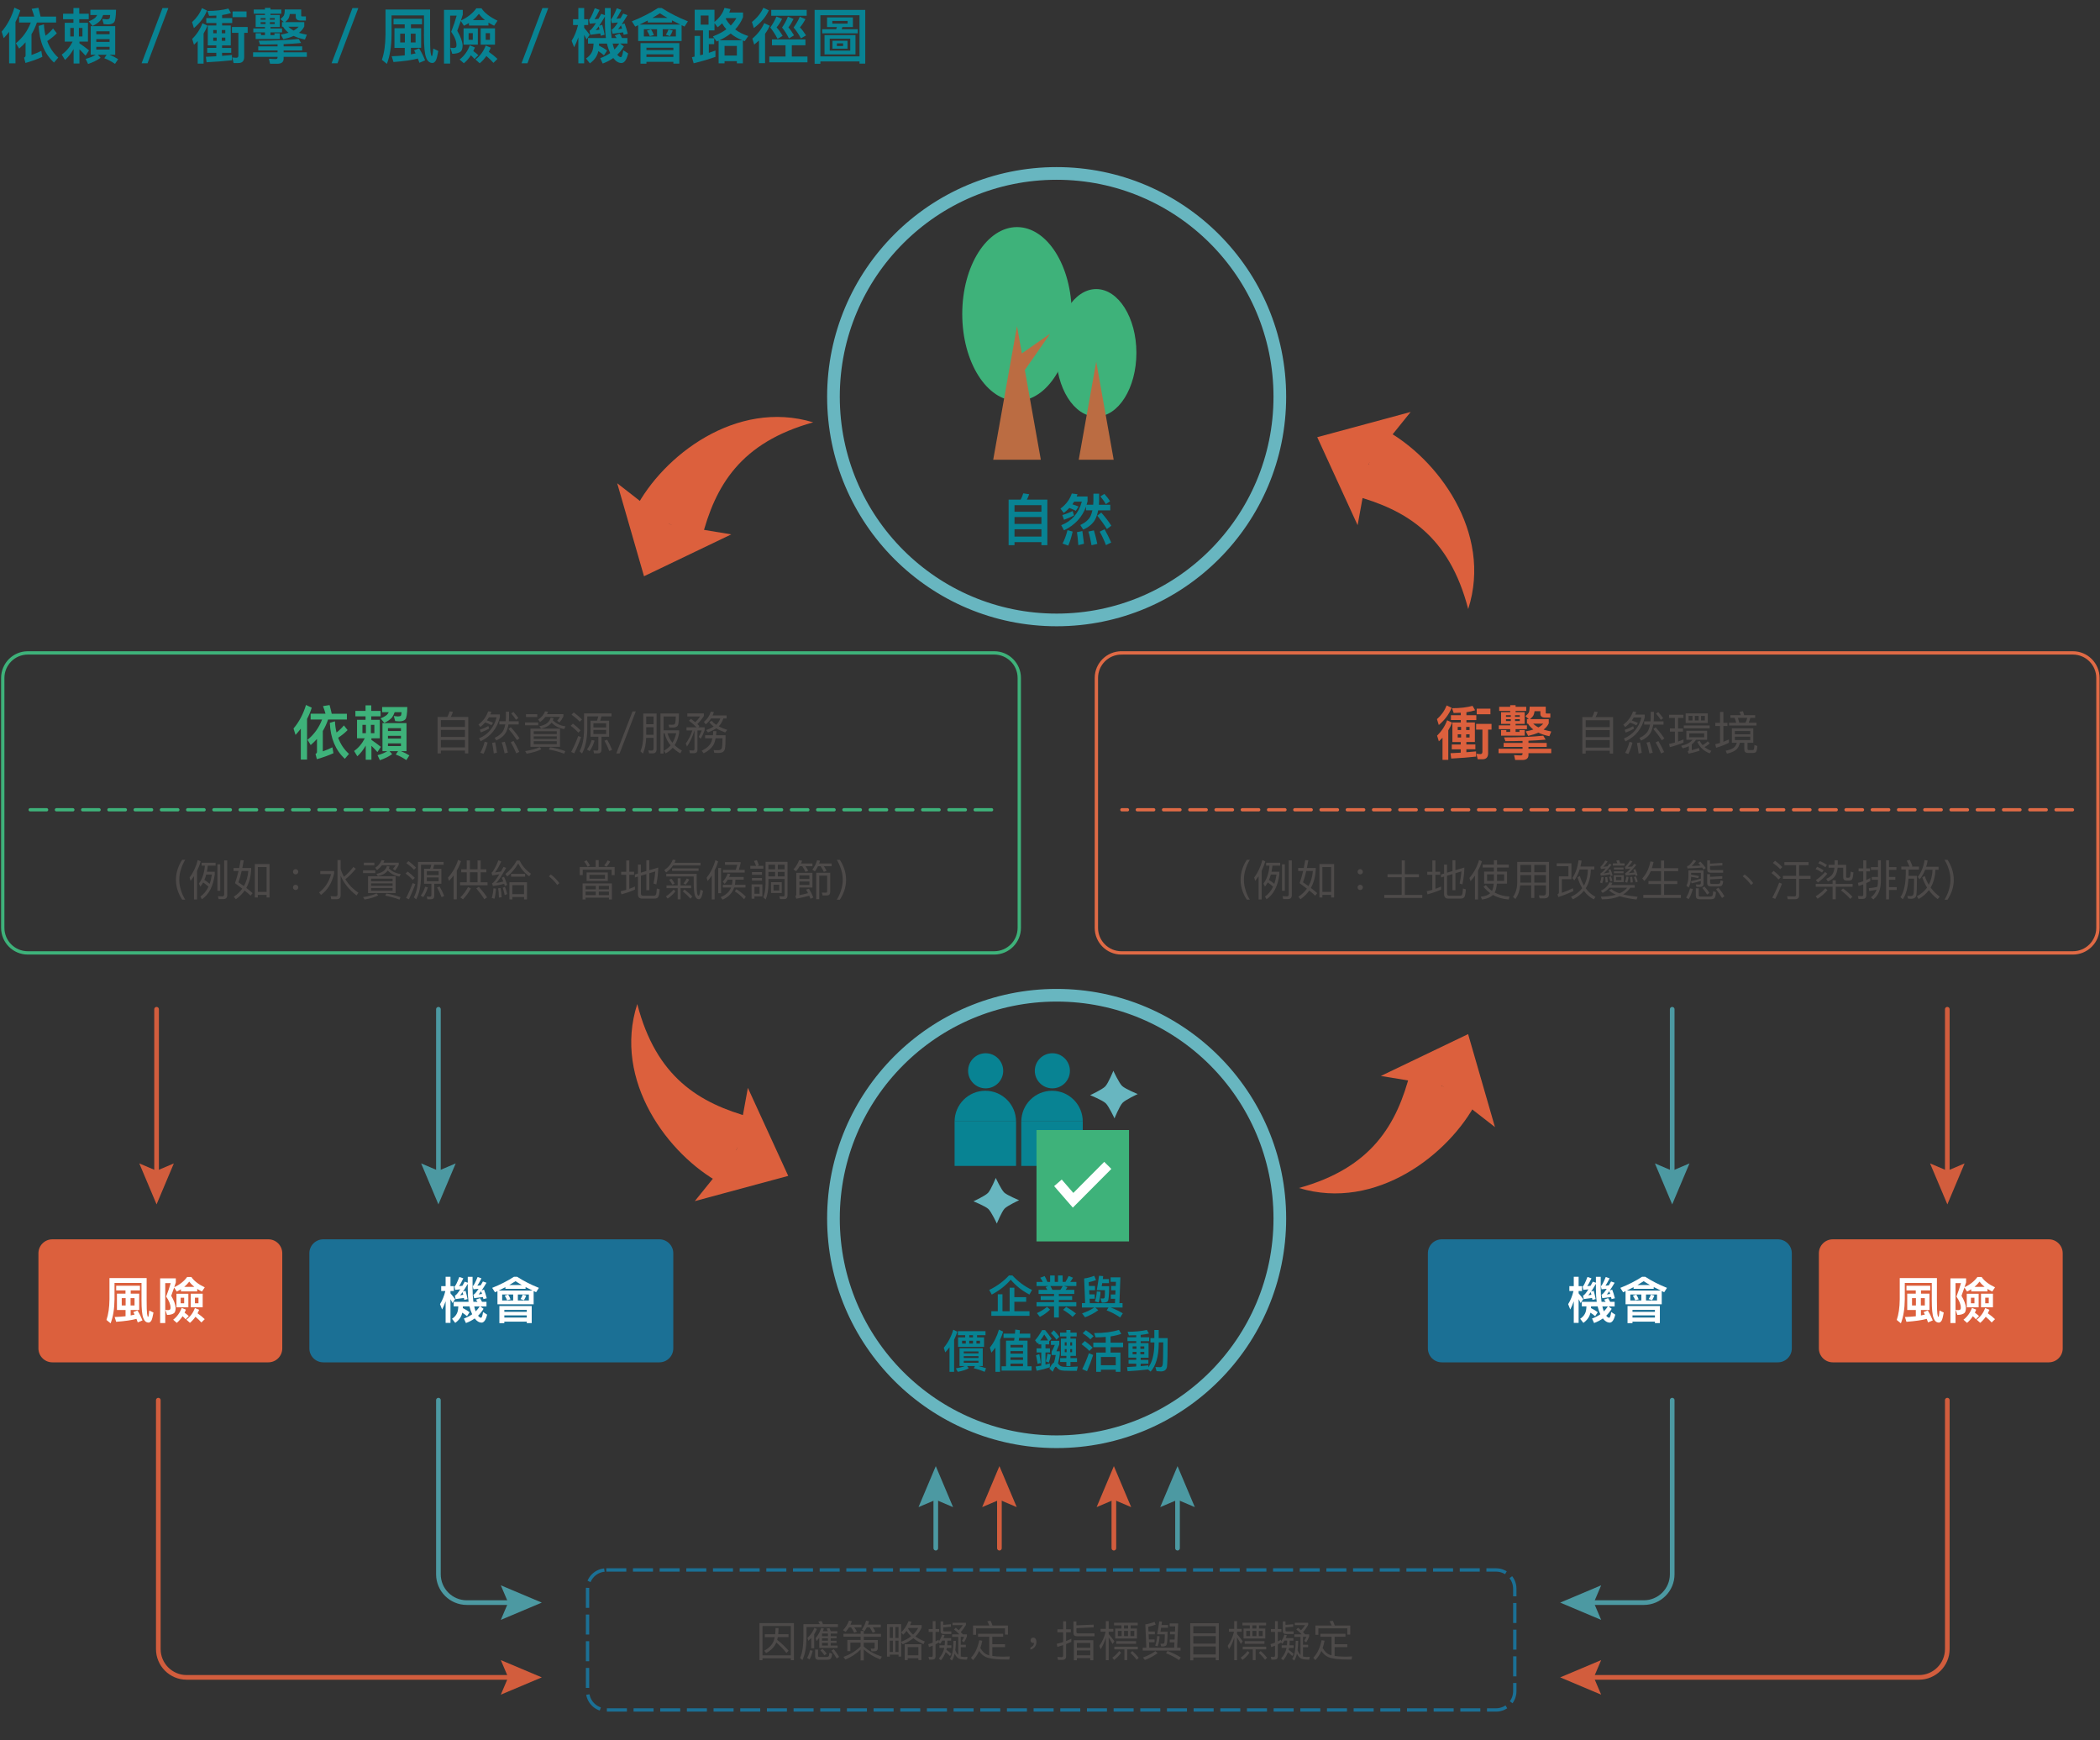 <?xml version="1.0" encoding="UTF-8"?>
<svg id="Layer_1" data-name="Layer 1" xmlns="http://www.w3.org/2000/svg" width="700" height="580" xmlns:xlink="http://www.w3.org/1999/xlink" viewBox="0 0 700 580">
  <rect x="0" y="0" width="700" height="580" fill="#333333" stroke="none"/>
  <defs>
    <clipPath id="clippath">
      <rect x=".09" y="54.48" width="700" height="516.59" style="fill: none;"/>
    </clipPath>
    <clipPath id="clippath-1">
      <rect x=".09" y="54.48" width="700" height="516.59" style="fill: none;"/>
    </clipPath>
    <clipPath id="clippath-2">
      <rect x="12.81" y="413.02" width="81.28" height="41.01" style="fill: none;"/>
    </clipPath>
    <clipPath id="clippath-3">
      <rect x="12.81" y="413.02" width="81.28" height="41" style="fill: none;"/>
    </clipPath>
    <clipPath id="clippath-4">
      <rect x=".09" y="54.48" width="700" height="516.59" style="fill: none;"/>
    </clipPath>
    <clipPath id="clippath-5">
      <rect x=".09" y="54.48" width="700" height="516.59" style="fill: none;"/>
    </clipPath>
    <clipPath id="clippath-6">
      <rect x="606.29" y="413.02" width="81.28" height="41.01" style="fill: none;"/>
    </clipPath>
    <clipPath id="clippath-7">
      <rect x="606.29" y="413.02" width="81.28" height="41" style="fill: none;"/>
    </clipPath>
    <clipPath id="clippath-8">
      <rect x=".09" y="54.48" width="700" height="516.59" style="fill: none;"/>
    </clipPath>
    <clipPath id="clippath-10">
      <rect x=".09" y="54.48" width="700" height="516.59" style="fill: none;"/>
    </clipPath>
    <clipPath id="clippath-11">
      <rect x=".09" y="54.48" width="700" height="516.59" style="fill: none;"/>
    </clipPath>
    <clipPath id="clippath-12">
      <rect x=".09" y="54.48" width="700" height="516.59" style="fill: none;"/>
    </clipPath>
    <clipPath id="clippath-13">
      <rect x=".09" y="54.48" width="700" height="516.59" style="fill: none;"/>
    </clipPath>
    <clipPath id="clippath-14">
      <rect x=".09" y="54.48" width="700" height="516.59" style="fill: none;"/>
    </clipPath>
    <clipPath id="clippath-15">
      <rect x=".09" y="54.48" width="700" height="516.59" style="fill: none;"/>
    </clipPath>
    <clipPath id="clippath-16">
      <rect x="439.08" y="137.29" width="52.33" height="65.68" style="fill: none;"/>
    </clipPath>
    <clipPath id="clippath-17">
      <rect x="439.08" y="137.29" width="52.33" height="65.68" style="fill: none;"/>
    </clipPath>
    <clipPath id="clippath-18">
      <rect x="205.73" y="138.95" width="65.34" height="53.09" style="fill: none;"/>
    </clipPath>
    <clipPath id="clippath-19">
      <rect x="205.73" y="138.95" width="65.34" height="53.09" style="fill: none;"/>
    </clipPath>
    <clipPath id="clippath-20">
      <rect x="210.41" y="334.61" width="52.33" height="65.68" style="fill: none;"/>
    </clipPath>
    <clipPath id="clippath-21">
      <rect x="210.41" y="334.61" width="52.33" height="65.68" style="fill: none;"/>
    </clipPath>
    <clipPath id="clippath-22">
      <rect x="432.98" y="344.62" width="65.34" height="53.09" style="fill: none;"/>
    </clipPath>
    <clipPath id="clippath-23">
      <rect x="432.98" y="344.62" width="65.34" height="53.09" style="fill: none;"/>
    </clipPath>
  </defs>
  <g>
    <path d="M6.76,3.47c-.42,1.34-.96,2.62-1.6,3.84v13.8H3.04V10.61c-.56,.72-1.16,1.44-1.8,2.12l-.68-2.18c1.92-2.26,3.32-4.92,4.24-8l1.96,.92Zm6.76,2.06h5.18v1.98h-6.4c-.48,1.4-1.08,2.7-1.8,3.9v6.92c1.16-.4,2.24-.86,3.26-1.38l.36,2c-1.56,.72-3.44,1.4-5.64,2.04l-.46-1.78c.32-.16,.5-.38,.5-.7v-4.4c-.66,.74-1.38,1.44-2.14,2.08l-1.08-1.78c2.24-1.82,3.9-4.12,4.96-6.9h-3.9v-1.98h5.06c-.26-.92-.54-1.78-.86-2.58l2.24-.36c.24,.86,.48,1.84,.72,2.94Zm5.42,5.56c-.84,.88-1.9,1.74-3.2,2.6,.8,2.16,2.02,4,3.68,5.5l-1.42,1.66c-3.18-2.94-4.88-7.02-5.1-12.22l1.74-.52c.06,1.36,.24,2.62,.54,3.8,.98-.76,1.82-1.58,2.5-2.42l1.26,1.6Z" style="fill: #088393;"/>
    <path d="M24.48,4.57v-1.9h1.94v1.9h3.16v1.84h-3.16v1.18h2.9v6.28h-2.84v.56c1.06,.7,2.12,1.48,3.2,2.36l-1.16,1.76c-.8-.88-1.48-1.58-2.04-2.12v4.74h-1.94v-4.82c-.82,1.44-1.78,2.66-2.86,3.64l-1.1-1.8c1.52-1.08,2.72-2.52,3.64-4.32h-2.64V7.59h2.9v-1.18h-3.46v-1.84h3.46Zm.12,4.74h-1.18v2.84h1.18v-2.84Zm2.88,0h-1.18v2.84h1.18v-2.84Zm10.92-.6v9.54h-1.9c1.04,.42,2,.9,2.88,1.46l-1.04,1.58c-1.16-.8-2.34-1.44-3.58-1.88l.78-1.16h-2.92l.92,1.02c-1.16,.82-2.54,1.5-4.18,2.06l-.8-1.7c1.34-.36,2.46-.82,3.34-1.38h-1.66V8.71h8.16Zm-8.28-3.7v-1.76h8.56c-.04,2.32-.26,3.7-.66,4.18-.4,.46-1.12,.7-2.12,.7-.36,0-.82-.04-1.34-.1l-.48-1.72c.56,.06,1.02,.1,1.38,.14,.52,0,.86-.1,1.02-.26,.12-.16,.2-.54,.24-1.18h-2.34c-.26,.74-.58,1.36-.94,1.84-.6,.66-1.46,1.26-2.6,1.8l-1.24-1.54c.94-.38,1.64-.78,2.12-1.18,.26-.26,.48-.56,.66-.92h-2.26Zm6.4,6.4v-.98h-4.42v.98h4.42Zm0,2.56v-.92h-4.42v.92h4.42Zm0,1.64h-4.42v.92h4.42v-.92Z" style="fill: #088393;"/>
    <path d="M56.12,2.69l-6.94,18.4h-1.98L54.16,2.69h1.96Z" style="fill: #088393;"/>
    <path d="M69,3.51c-.84,2.16-2.3,4.1-4.36,5.86l-.62-2c1.48-1.32,2.58-2.86,3.3-4.66l1.68,.8Zm.16,5.04c-.36,.92-.78,1.78-1.3,2.62v10.04h-1.96v-7.52c-.4,.42-.8,.82-1.24,1.22l-.6-1.94c1.52-1.48,2.66-3.22,3.42-5.22l1.68,.8Zm2.96-.06v-.82h-3.36v-1.64h3.36v-.84c-.78,.04-1.58,.08-2.42,.08l-.56-1.62c2.76,0,5.08-.28,6.98-.8l.88,1.5c-.88,.28-1.86,.5-2.96,.66v1.02h3.36v1.64h-3.36v.82h2.88v6.64h-2.9v.84h3.06v1.64h-3.06v1c1.18-.08,2.28-.18,3.3-.28v1.76c-2.48,.28-5.3,.5-8.46,.66l-.24-1.82c1.22-.06,2.38-.12,3.48-.18v-1.14h-3.04v-1.64h3.04v-.84h-2.84v-6.64h2.86Zm.1,2.6v-1.08h-1.14v1.08h1.14Zm0,1.44h-1.14v1.08h1.14v-1.08Zm1.72-1.44h1.16v-1.08h-1.16v1.08Zm1.16,1.44h-1.16v1.08h1.16v-1.08Zm2.76,8.48l-.44-1.88c.48,.08,.94,.12,1.38,.12s.66-.26,.66-.76v-7.56h-2.14v-1.94h5.24v1.94h-1.16v8.06c0,1.34-.64,2.02-1.92,2.02h-1.62Zm4.32-17.2v1.9h-4.66v-1.9h4.66Z" style="fill: #088393;"/>
    <path d="M100.36,14.33c-1.68,.16-3.62,.3-5.82,.38v.74h6.2v1.36h-6.2v.62h7.74v1.52h-7.74v.64c0,1.1-.72,1.66-2.12,1.66h-2.4l-.38-1.66c.78,.06,1.52,.1,2.22,.1,.44,0,.66-.18,.66-.52v-.22h-8.16v-1.52h8.16v-.62h-6.44v-1.36h6.44v-.68c-1.8,.04-3.76,.08-5.84,.08l-.44-1.28c5.24,0,9.68-.2,13.32-.58l.8,1.34Zm-12.04-9.32v-.44h-3.74v-1.4h3.74v-.54h1.84v.54h3.62v1.4h-3.62v.44h3.08v3.98h-3.08v.5h3.86v1.3h-3.86v.92h1.32v-.62h1.78v1.9h-8.04v-1.9h1.78v.62h1.32v-.92h-3.88v-1.3h3.88v-.5h-3.1v-3.98h3.1Zm.2,1.56v-.54h-1.64v.54h1.64Zm0,.82h-1.64v.62h1.64v-.62Zm1.44-.82h1.62v-.54h-1.62v.54Zm1.62,.82h-1.62v.62h1.62v-.62Zm8.82-4.24v2.08c0,.16,.1,.24,.34,.24h1.22v1.38h-1.74c-1.1,0-1.64-.44-1.64-1.28v-.9h-1.98c-.04,.48-.18,.94-.38,1.4-.2,.4-.6,.82-1.16,1.3h6.36v1.44c-.36,.8-.96,1.5-1.76,2.12,.78,.24,1.66,.46,2.62,.64l-.64,1.6c-1.46-.3-2.72-.7-3.76-1.2-.98,.44-2.12,.8-3.44,1.1l-.84-1.54c.96-.16,1.82-.38,2.58-.62-.76-.6-1.38-1.26-1.82-2h-.36v-1.54h.62l-1.14-1.02c.44-.32,.78-.68,1.06-1.06,.24-.36,.38-1.08,.38-2.14h5.48Zm-2.5,7.04c.68-.38,1.24-.8,1.64-1.28h-3.42c.48,.48,1.08,.92,1.78,1.28Z" style="fill: #088393;"/>
    <path d="M119.44,2.69l-6.94,18.4h-1.98l6.96-18.4h1.96Z" style="fill: #088393;"/>
    <path d="M143.36,3.17V12.01c0,2.84,.06,4.68,.18,5.5,.12,.8,.24,1.2,.4,1.2,.18,0,.34-.86,.48-2.54l1.68,.82c-.28,1.6-.56,2.68-.84,3.2-.32,.52-.7,.8-1.1,.8-.98,0-1.68-.62-2.12-1.82-.48-1.2-.72-3.58-.72-7.16V5.13h-10.8v6.54c-.04,3.8-.56,7.02-1.56,9.62l-1.66-1.36c.76-2.18,1.16-4.94,1.2-8.26V3.17h14.86Zm-2.68,3.08v1.86h-3.7v1.3h3.4v6.54h-3.42v2.18c.58-.12,1.1-.22,1.58-.34-.16-.36-.34-.68-.5-1l1.66-.68c.78,1.26,1.44,2.6,2,4l-1.9,.82c-.18-.52-.36-.98-.52-1.42-1.92,.52-4.64,.9-8.12,1.16l-.6-1.92c1.62-.06,3.08-.16,4.36-.3v-2.5h-3.44v-6.54h3.42v-1.3h-3.72v-1.86h9.5Zm-5.72,4.96h-1.56v2.94h1.56v-2.94Zm3.56,0h-1.6v2.94h1.6v-2.94Z" style="fill: #088393;"/>
    <path d="M154.26,3.29v1.6c-.2,.64-.42,1.28-.62,1.96,2.22-1.06,3.94-2.42,5.14-4.08h1.72c1.04,1.56,2.82,2.92,5.34,4.12l-1.12,1.68c-.7-.32-1.34-.68-1.9-1.04v.98h-6.5v-.84c-.54,.34-1.1,.64-1.68,.92l-1.04-1.62c-.38,1.08-.78,2.18-1.18,3.3,1.08,1.84,1.68,3.44,1.78,4.78,0,.96-.18,1.66-.54,2.06-.56,.52-1.54,.8-2.9,.82l-.66-2.02c.44,.06,.82,.1,1.1,.1,.38-.04,.64-.12,.78-.26,.12-.12,.18-.36,.18-.7,0-1.32-.6-2.82-1.76-4.46,.78-2,1.38-3.78,1.82-5.38h-2.18v15.98h-2.04V3.29h6.26Zm.36,17.8l-1.42-1.26c1.54-1.18,2.68-2.76,3.4-4.72l1.7,.7c-.18,.42-.36,.82-.54,1.22,.64,.44,1.2,.9,1.68,1.36l-1.28,1.28c-.32-.4-.72-.82-1.2-1.24-.68,1.06-1.46,1.94-2.34,2.66Zm4.66-11.64v5.42h-4.76v-5.42h4.76Zm-1.68,1.6h-1.4v2.22h1.4v-2.22Zm2.04-6.44c-.62,.8-1.3,1.5-2.02,2.1h4.04c-.82-.66-1.5-1.36-2.02-2.1Zm.26,16.48l-1.42-1.26c1.54-1.16,2.68-2.7,3.42-4.64l1.7,.7c-.22,.5-.44,.96-.66,1.4,1.12,.78,2.08,1.56,2.88,2.34l-1.34,1.32c-.62-.72-1.4-1.48-2.36-2.28-.68,.96-1.42,1.78-2.22,2.42Zm5.1-11.64v5.42h-4.78v-5.42h4.78Zm-1.68,1.6h-1.42v2.22h1.42v-2.22Z" style="fill: #088393;"/>
    <path d="M182.76,2.69l-6.94,18.4h-1.98l6.96-18.4h1.96Z" style="fill: #088393;"/>
    <path d="M194.72,21.12h-1.94V12.45c-.4,1.18-.88,2.28-1.4,3.3l-.84-2.14c.96-1.54,1.66-3.3,2.14-5.26h-1.66v-1.94h1.76V2.67h1.94v3.74h1.36v1.94h-1.36v.92c.62,.72,1.24,1.48,1.86,2.32l-1.04,1.56c-.32-.58-.58-1.08-.82-1.52v9.48Zm9.7-1.78c-1.04,.74-2.22,1.36-3.52,1.84l-.82-1.8c1.24-.44,2.36-1.02,3.32-1.7-.44-.9-.8-1.94-1.08-3.12v-.04h-2.64c0,.24-.02,.46-.02,.68,1,.48,1.9,1.02,2.7,1.66l-1.04,1.58c-.64-.56-1.26-1.02-1.88-1.4-.32,1.6-1.26,2.96-2.82,4.08l-1.28-1.64c1.32-.86,2.12-2,2.36-3.42,.08-.46,.12-.98,.16-1.54h-1.86v-1.84h5.98c-.24-1.6-.34-3.36-.34-5.28v-1.9c-.72,1.24-1.36,2.28-1.9,3.08l1-.34c.3,.98,.56,2.1,.8,3.34l-1.28,.34c-.04-.28-.1-.54-.16-.78-1,.16-2.1,.3-3.32,.46l-.3-1.38c.48-.16,1.2-1,2.16-2.52-.64,.08-1.32,.14-2.04,.2l-.28-1.32c.38-.18,1.02-1.46,1.94-3.84l1.6,.56c-.68,1.44-1.24,2.48-1.68,3.12,.48-.06,.92-.12,1.32-.16,.28-.52,.58-1.08,.9-1.64l1.24,.42V2.69h1.92V7.39c0,1.98,.12,3.74,.32,5.28h1.66c-.2-.3-.4-.58-.62-.86l1.6-.6c.28,.42,.56,.9,.82,1.46h1.8v1.84h-2.44l1.26,.96c-.62,1.04-1.36,1.96-2.2,2.76,.42,.54,.82,.82,1.2,.82,.3,0,.56-.78,.8-2.3l1.62,1.06c-.5,2.12-1.26,3.2-2.26,3.2-.96-.02-1.86-.58-2.7-1.68Zm-5.84-9.26l1.26-.22c-.08-.38-.18-.74-.26-1.06-.38,.52-.72,.96-1,1.28Zm10.68,1.18l-1.36,.34c-.08-.3-.14-.58-.2-.82-1.04,.16-2.22,.3-3.5,.46l-.32-1.38c.48-.16,1.18-.96,2.1-2.38-.64,.08-1.34,.14-2.06,.2l-.28-1.26c.36-.18,1.02-1.4,1.96-3.66l1.54,.54c-.68,1.32-1.22,2.3-1.66,2.94,.5-.06,.96-.12,1.36-.16,.28-.48,.58-1,.88-1.54l1.44,.5c-.72,1.22-1.36,2.24-1.92,3.06l.94-.3c.4,1,.76,2.14,1.08,3.46Zm-5.04,3.26c.16,.74,.36,1.4,.6,1.98,.62-.62,1.16-1.28,1.6-1.98h-2.2Zm1.78-4.78c.48-.08,.92-.16,1.36-.22-.12-.4-.24-.76-.36-1.08-.38,.54-.72,.98-1,1.3Z" style="fill: #088393;"/>
    <path d="M211.74,8.87l-1.12-1.76c3.22-1.28,6.12-2.76,8.72-4.44h1.24c2.6,1.68,5.5,3.16,8.72,4.44l-1.12,1.74c-.36-.16-.68-.3-.98-.46v5.28h-14.48v-5.26c-.32,.16-.66,.3-.98,.46Zm12.24-2.08v.7h-8.06v-.66c-.88,.46-1.8,.92-2.74,1.36h13.6c-1-.48-1.92-.94-2.8-1.4Zm2.46,14.42h-1.98v-.6h-8.98v.62h-1.98v-6.86h12.94v6.84Zm-7.42-11.46h-4.4v2.4h4.4v-2.4Zm5.44,6.96v-.8h-8.98v.8h8.98Zm0,2.28v-.88h-8.98v.88h8.98Zm-6.5-7.3l-1.36,.36c-.26-.64-.58-1.24-.96-1.84l1.38-.42c.36,.56,.66,1.18,.94,1.9Zm2-7.26c-.78,.52-1.62,1.02-2.5,1.54h5.02c-.92-.52-1.76-1.04-2.52-1.54Zm5.34,5.32h-4.4v2.4h4.4v-2.4Zm-1.06,.42c-.26,.72-.58,1.34-.94,1.88l-1.34-.48c.32-.48,.62-1.06,.88-1.76l1.4,.36Z" style="fill: #088393;"/>
    <path d="M238.16,3.25V7.29c1.64-1.28,2.74-2.84,3.34-4.66l2,.4c-.12,.4-.26,.8-.42,1.16h4.6v1.5c-.6,1.54-1.48,2.92-2.62,4.12,1.24,.94,2.7,1.68,4.36,2.2l-1.18,1.72c-.22-.08-.42-.14-.62-.22v7.6h-2v-.72h-4.1v.72h-1.98v-7.56c-.24,.1-.44,.2-.64,.28l-1.26-1.7c1.74-.68,3.24-1.46,4.48-2.36-.54-.62-1.02-1.28-1.42-2-.48,.48-.96,.92-1.48,1.32l-1.06-1.38v2.42h-1.88v2.62h1.78v1.96h-1.78v2.9c.76-.24,1.5-.5,2.2-.76v2.1c-2.1,.76-4.52,1.48-7.26,2.14l-.58-2.02c.3-.08,.6-.14,.88-.2v-6.9h1.84v6.46l.98-.26V10.13h-2.78V3.25h6.6Zm-1.98,1.92h-2.62v3.04h2.62v-3.04Zm7.38,6c-1.08,.84-2.34,1.6-3.74,2.26h7.6c-1.48-.6-2.78-1.34-3.86-2.26Zm2.06,7.34v-3.2h-4.1v3.2h4.1Zm-2.04-10c.76-.78,1.4-1.6,1.88-2.48h-3.36l-.18,.26c.48,.8,1.02,1.54,1.66,2.22Z" style="fill: #088393;"/>
    <path d="M256.28,3.45c-.96,2.16-2.64,4.14-5,5.9l-.64-2.02c1.72-1.36,2.98-2.94,3.82-4.74l1.82,.86Zm.3,5.12c-.4,.94-.92,1.84-1.56,2.7v9.78h-2.02v-7.54c-.52,.46-1.04,.9-1.6,1.34l-.62-1.98c1.78-1.48,3.1-3.2,3.96-5.16l1.84,.86Zm.74,6.52v-1.94h11.16v1.94h-4.54v3.74h5.22v1.94h-12.72v-1.94h5.4v-3.74h-4.52Zm3.38-8.8c-.6,1.16-1.2,2.1-1.84,2.84,.64,.68,1.32,1.62,2.02,2.82l-1.7,1c-.72-1.42-1.54-2.68-2.42-3.78,.84-1.18,1.54-2.4,2.06-3.66l1.88,.78Zm8.2-3v1.96h-11.82v-1.96h11.82Zm-4.38,3.04c-.56,1.12-1.12,2.06-1.72,2.8,.6,.64,1.22,1.54,1.88,2.66l-1.7,1c-.68-1.36-1.44-2.56-2.3-3.62,.82-1.16,1.48-2.38,1.96-3.62l1.88,.78Zm3.96,.04c-.6,1.12-1.2,2.04-1.84,2.76,.64,.64,1.32,1.54,2.04,2.66l-1.7,1c-.72-1.36-1.54-2.56-2.44-3.62,.84-1.16,1.54-2.34,2.06-3.58l1.88,.78Z" style="fill: #088393;"/>
    <path d="M288.42,21.2h-1.92v-.72h-13.04v.78h-1.92V3.31h16.88V21.2Zm-1.92-2.4V5.07h-13.04v13.72h13.04Zm-2.2-13v3.22h-3.5l-.24,.72h5.36v1.36h-11.86v-1.36h4.66l.24-.72h-3.28v-3.22h8.62Zm.86,5.9v6.42h-10.32v-6.42h10.32Zm-1.74,1.18h-6.84v4h6.84v-4Zm-.88-5.9h-5.1v.9h5.1v-.9Zm-.04,6.6v2.64h-5v-2.64h5Zm-1.46,.86h-2.08v.9h2.08v-.9Z" style="fill: #088393;"/>
  </g>
  <g>
    <g style="clip-path: url(#clippath);">
      <path d="M426.61,132.2c0,41.09-33.31,74.4-74.4,74.4s-74.39-33.31-74.39-74.4,33.3-74.4,74.39-74.4,74.4,33.31,74.4,74.4Z" style="fill: none; stroke: #68b6c0; stroke-miterlimit: 10; stroke-width: 4.22px;"/>
    </g>
    <g style="clip-path: url(#clippath-1);">
      <g style="clip-path: url(#clippath-2);">
        <g style="clip-path: url(#clippath-3);">
          <path d="M89.44,454.02H17.46c-2.57,0-4.65-2.08-4.65-4.65v-31.7c0-2.57,2.08-4.65,4.65-4.65H89.44c2.57,0,4.65,2.08,4.65,4.65v31.7c0,2.57-2.08,4.65-4.65,4.65" style="fill: #dc603d;"/>
        </g>
      </g>
    </g>
    <g>
      <path d="M48.88,425.92v7.37c0,2.37,.05,3.9,.15,4.58,.1,.67,.2,1,.33,1,.15,0,.28-.72,.4-2.12l1.4,.68c-.23,1.33-.47,2.23-.7,2.67-.27,.43-.58,.67-.92,.67-.82,0-1.4-.52-1.77-1.52-.4-1-.6-2.98-.6-5.96v-5.73h-9v5.45c-.03,3.17-.47,5.85-1.3,8.01l-1.38-1.13c.63-1.82,.97-4.12,1-6.88v-7.08h12.38Zm-2.23,2.57v1.55h-3.08v1.08h2.83v5.45h-2.85v1.82c.48-.1,.92-.18,1.32-.28-.13-.3-.28-.57-.42-.83l1.38-.57c.65,1.05,1.2,2.17,1.67,3.33l-1.58,.68c-.15-.43-.3-.82-.43-1.18-1.6,.43-3.87,.75-6.77,.97l-.5-1.6c1.35-.05,2.57-.13,3.63-.25v-2.08h-2.87v-5.45h2.85v-1.08h-3.1v-1.55h7.92Zm-4.77,4.13h-1.3v2.45h1.3v-2.45Zm2.97,0h-1.33v2.45h1.33v-2.45Z" style="fill: #fff;"/>
      <path d="M58.61,426.03v1.33c-.17,.53-.35,1.07-.52,1.63,1.85-.88,3.28-2.02,4.28-3.4h1.43c.87,1.3,2.35,2.43,4.45,3.43l-.93,1.4c-.58-.27-1.12-.57-1.58-.87v.82h-5.42v-.7c-.45,.28-.92,.53-1.4,.77l-.87-1.35c-.32,.9-.65,1.82-.98,2.75,.9,1.53,1.4,2.87,1.48,3.98,0,.8-.15,1.38-.45,1.72-.47,.43-1.28,.67-2.42,.68l-.55-1.68c.37,.05,.68,.08,.92,.08,.32-.03,.53-.1,.65-.22,.1-.1,.15-.3,.15-.58,0-1.1-.5-2.35-1.47-3.72,.65-1.67,1.15-3.15,1.52-4.48h-1.82v13.31h-1.7v-14.91h5.22Zm.3,14.83l-1.18-1.05c1.28-.98,2.23-2.3,2.83-3.93l1.42,.58c-.15,.35-.3,.68-.45,1.02,.53,.37,1,.75,1.4,1.13l-1.07,1.07c-.27-.33-.6-.68-1-1.03-.57,.88-1.22,1.62-1.95,2.22Zm3.88-9.7v4.52h-3.97v-4.52h3.97Zm-1.4,1.33h-1.17v1.85h1.17v-1.85Zm1.7-5.37c-.52,.67-1.08,1.25-1.68,1.75h3.37c-.68-.55-1.25-1.13-1.68-1.75Zm.22,13.73l-1.18-1.05c1.28-.97,2.23-2.25,2.85-3.87l1.42,.58c-.18,.42-.37,.8-.55,1.17,.93,.65,1.73,1.3,2.4,1.95l-1.12,1.1c-.52-.6-1.17-1.23-1.97-1.9-.57,.8-1.18,1.48-1.85,2.02Zm4.25-9.7v4.52h-3.98v-4.52h3.98Zm-1.4,1.33h-1.18v1.85h1.18v-1.85Z" style="fill: #fff;"/>
    </g>
    <g style="clip-path: url(#clippath-4);">
      <path d="M219.78,454.02H107.77c-2.57,0-4.65-2.08-4.65-4.65v-31.7c0-2.57,2.08-4.65,4.65-4.65h112.01c2.57,0,4.65,2.08,4.65,4.65v31.7c0,2.57-2.08,4.65-4.65,4.65" style="fill: #1b7095;"/>
    </g>
    <g style="clip-path: url(#clippath-5);">
      <g style="clip-path: url(#clippath-6);">
        <g style="clip-path: url(#clippath-7);">
          <path d="M682.92,454.02h-71.98c-2.57,0-4.65-2.08-4.65-4.65v-31.7c0-2.57,2.08-4.65,4.65-4.65h71.98c2.57,0,4.65,2.08,4.65,4.65v31.7c0,2.57-2.08,4.65-4.65,4.65" style="fill: #dc603d;"/>
        </g>
      </g>
    </g>
    <g>
      <path d="M645.64,425.92v7.37c0,2.37,.05,3.9,.15,4.58,.1,.67,.2,1,.33,1,.15,0,.28-.72,.4-2.12l1.4,.68c-.23,1.33-.47,2.23-.7,2.67-.27,.43-.58,.67-.92,.67-.82,0-1.4-.52-1.77-1.52-.4-1-.6-2.98-.6-5.96v-5.73h-9v5.45c-.03,3.17-.47,5.85-1.3,8.01l-1.38-1.13c.63-1.82,.97-4.12,1-6.88v-7.08h12.38Zm-2.23,2.57v1.55h-3.08v1.08h2.83v5.45h-2.85v1.82c.48-.1,.92-.18,1.32-.28-.13-.3-.28-.57-.42-.83l1.38-.57c.65,1.05,1.2,2.17,1.67,3.33l-1.58,.68c-.15-.43-.3-.82-.43-1.18-1.6,.43-3.87,.75-6.77,.97l-.5-1.6c1.35-.05,2.57-.13,3.63-.25v-2.08h-2.87v-5.45h2.85v-1.08h-3.1v-1.55h7.92Zm-4.77,4.13h-1.3v2.45h1.3v-2.45Zm2.97,0h-1.33v2.45h1.33v-2.45Z" style="fill: #fff;"/>
      <path d="M655.37,426.03v1.33c-.17,.53-.35,1.07-.52,1.63,1.85-.88,3.28-2.02,4.28-3.4h1.43c.87,1.3,2.35,2.43,4.45,3.43l-.93,1.4c-.58-.27-1.12-.57-1.58-.87v.82h-5.42v-.7c-.45,.28-.92,.53-1.4,.77l-.87-1.35c-.32,.9-.65,1.82-.98,2.75,.9,1.53,1.4,2.87,1.48,3.98,0,.8-.15,1.38-.45,1.72-.47,.43-1.28,.67-2.42,.68l-.55-1.68c.37,.05,.68,.08,.92,.08,.32-.03,.53-.1,.65-.22,.1-.1,.15-.3,.15-.58,0-1.1-.5-2.35-1.47-3.72,.65-1.67,1.15-3.15,1.52-4.48h-1.82v13.31h-1.7v-14.91h5.22Zm.3,14.83l-1.18-1.05c1.28-.98,2.23-2.3,2.83-3.93l1.42,.58c-.15,.35-.3,.68-.45,1.02,.53,.37,1,.75,1.4,1.13l-1.07,1.07c-.27-.33-.6-.68-1-1.03-.57,.88-1.22,1.62-1.95,2.22Zm3.88-9.7v4.52h-3.96v-4.52h3.96Zm-1.4,1.33h-1.17v1.85h1.17v-1.85Zm1.7-5.37c-.52,.67-1.08,1.25-1.68,1.75h3.37c-.68-.55-1.25-1.13-1.68-1.75Zm.22,13.73l-1.18-1.05c1.28-.97,2.23-2.25,2.85-3.87l1.42,.58c-.18,.42-.37,.8-.55,1.17,.93,.65,1.73,1.3,2.4,1.95l-1.12,1.1c-.52-.6-1.17-1.23-1.97-1.9-.57,.8-1.18,1.48-1.85,2.02Zm4.25-9.7v4.52h-3.98v-4.52h3.98Zm-1.4,1.33h-1.18v1.85h1.18v-1.85Z" style="fill: #fff;"/>
    </g>
    <g style="clip-path: url(#clippath-8);">
      <path d="M592.62,454.02h-112.01c-2.57,0-4.65-2.08-4.65-4.65v-31.7c0-2.57,2.08-4.65,4.65-4.65h112.01c2.57,0,4.65,2.08,4.65,4.65v31.7c0,2.57-2.08,4.65-4.65,4.65" style="fill: #1b7095;"/>
    </g>
    <g>
      <path d="M349.11,181.68h-1.97v-1h-8.97v1h-1.97v-15.18h4.02c.37-.67,.67-1.38,.86-2.08l1.97,.28c-.19,.65-.45,1.25-.76,1.8h6.83v15.18Zm-1.97-11.14v-2.18h-8.97v2.18h8.97Zm0,4.07v-2.29h-8.97v2.29h8.97Zm0,4.22v-2.44h-8.97v2.44h8.97Z" style="fill: #088393;"/>
      <path d="M366.37,164.55v2.49c-.02,.41-.04,.82-.07,1.19h3.79v1.86h-4.04c-.22,1.21-.58,2.25-1.04,3.11-.82,1.41-2.12,2.51-3.94,3.29l-.97-1.51c1.67-.8,2.83-1.79,3.42-2.98,.26-.58,.46-1.21,.61-1.92h-2.12v-1.25c-1.28,3.55-3.74,6.19-7.35,7.91l-.91-1.71c3.52-1.38,5.8-3.98,6.86-7.85h-2.55c-.19,.3-.39,.6-.6,.89,.74,.22,1.43,.47,2.06,.74l-.91,1.41c-.73-.37-1.45-.69-2.16-.93-.56,.6-1.19,1.13-1.86,1.66l-1.1-1.45c1.86-1.38,3.11-3.05,3.78-5.04l1.9,.24-.28,.76h3.63v1.6c-.11,.39-.21,.78-.32,1.15h2.2c.04-.39,.06-.78,.07-1.19v-2.49h1.88Zm-12.28,7.09c1.19-.33,2.34-.78,3.46-1.32l.45,1.45c-1.02,.56-2.14,1.04-3.33,1.45l-.58-1.58Zm3.46,5.52c-.39,1.77-.87,3.33-1.47,4.67l-1.9-.69c.63-1.17,1.19-2.66,1.66-4.46l1.71,.48Zm3.79,4.05l-1.9,.47c-.11-1.64-.26-3.09-.45-4.33l1.8-.37c.19,1.3,.37,2.72,.54,4.24Zm4.43,.04l-1.93,.46c-.3-1.73-.63-3.25-1.04-4.56l1.84-.39c.43,1.38,.8,2.88,1.13,4.48Zm4.67-6.05l-1.47,1.1c-1.08-1.71-2.16-3.2-3.22-4.45l1.34-1.02c1.21,1.34,2.33,2.79,3.35,4.37Zm-.04,5.6l-1.75,.87c-.63-1.67-1.34-3.16-2.08-4.48l1.62-.8c.76,1.34,1.51,2.81,2.21,4.41Zm-.37-13.76l-1.4,.97c-.45-.76-1.06-1.62-1.84-2.57l1.34-.84c.82,.93,1.45,1.73,1.9,2.44Z" style="fill: #088393;"/>
    </g>
    <g>
      <path d="M9.28,217.59H331.41c4.61,0,8.35,3.74,8.35,8.35v83.28c0,4.61-3.74,8.35-8.35,8.35H9.27c-4.61,0-8.35-3.74-8.35-8.35v-83.28c0-4.61,3.74-8.35,8.35-8.35Z" style="fill: none; stroke: #3eb27a; stroke-miterlimit: 10; stroke-width: 1.11px;"/>
      <g>
        <path d="M61.74,286.55c-.58,.94-1.04,1.92-1.35,2.94-.43,1.25-.63,2.47-.63,3.7s.2,2.45,.63,3.7c.31,1.01,.77,1.99,1.35,2.94h-1c-.63-.92-1.11-1.91-1.46-2.93-.43-1.22-.63-2.46-.63-3.7s.2-2.5,.63-3.73c.36-1.04,.84-2.02,1.46-2.93h1Z" style="fill: #4d4a49;"/>
        <path d="M63.53,293.56l-.34-1.08c1.25-1.71,2.16-3.65,2.73-5.86l.97,.44c-.31,1.12-.73,2.18-1.21,3.17v9.53h-1.02v-7.74c-.36,.54-.73,1.05-1.12,1.54Zm8.33-6.04v.98h-2.59c-.07,.71-.17,1.38-.3,2.02h2.62v.88c-.51,3.94-1.95,6.7-4.28,8.29l-.51-.91c1.14-.78,2.03-1.88,2.69-3.27-.6-.58-1.19-1.05-1.78-1.42-.28,.5-.58,.95-.91,1.37l-.51-1c1.11-1.45,1.78-3.44,2.01-5.96h-1.11v-.98h4.68Zm-1.98,7.03c.34-.94,.58-1.98,.75-3.09h-1.89c-.17,.64-.38,1.24-.63,1.79,.63,.37,1.21,.81,1.76,1.29Zm3.53-6.5v8.82h-.94v-8.82h.94Zm-.53,11.59l-.23-.98c.51,.04,.98,.07,1.44,.07,.41,0,.63-.21,.63-.64v-11.35h1.02v11.6c0,.85-.44,1.29-1.29,1.29h-1.56Z" style="fill: #4d4a49;"/>
        <path d="M81.24,286.73c-.16,.91-.31,1.76-.47,2.55h2.96v.6c-.14,2.33-.68,4.34-1.64,6.03,.85,.65,1.56,1.24,2.12,1.75l-.7,.83c-.54-.53-1.19-1.1-1.96-1.71-.78,1.12-1.76,2.09-2.94,2.9l-.68-.84c1.17-.75,2.1-1.65,2.84-2.69-.74-.57-1.55-1.18-2.43-1.81,.44-1.25,.82-2.6,1.17-4.07h-1.66v-1h1.88c.17-.85,.34-1.74,.48-2.63l1.04,.08Zm1.52,3.54h-2.2c-.34,1.51-.71,2.77-1.08,3.77,.65,.44,1.27,.87,1.82,1.27,.82-1.46,1.31-3.14,1.46-5.03Zm7.1,8.83h-1v-.87h-2.92v.87h-1v-11.14h4.91v11.14Zm-1-1.86v-8.28h-2.92v8.28h2.92Z" style="fill: #4d4a49;"/>
        <path d="M99.17,289.92c.17,.16,.26,.36,.26,.61,0,.24-.09,.44-.26,.61s-.38,.26-.63,.26c-.26,0-.46-.09-.63-.26s-.24-.37-.24-.61c0-.26,.07-.46,.24-.61,.17-.18,.37-.27,.63-.27,.24,0,.46,.09,.63,.27Zm0,5.21c.17,.16,.26,.36,.26,.61,0,.24-.09,.44-.26,.61-.17,.17-.38,.26-.63,.26-.26,0-.46-.09-.63-.26-.17-.17-.24-.37-.24-.61,0-.26,.07-.46,.24-.61,.17-.19,.37-.27,.63-.27,.24,0,.46,.08,.63,.27Z" style="fill: #4d4a49;"/>
        <path d="M111.38,290.3v.81c-.74,3.14-2.19,5.53-4.38,7.15l-.65-.84c1.95-1.44,3.29-3.48,4.02-6.13h-3.61v-1h4.62Zm7.21-.75c-1.11,1.37-2.28,2.53-3.48,3.47,1.11,1.81,2.57,3.3,4.37,4.49l-.63,.92c-2.47-1.91-4.25-4.1-5.3-6.57v6.47c0,.88-.43,1.34-1.27,1.34h-1.86l-.21-1.01c.6,.04,1.18,.07,1.72,.07,.37,0,.57-.23,.57-.65v-11.45h1.05v3.02c.3,.91,.67,1.76,1.1,2.56,1.15-.95,2.19-2.05,3.13-3.27l.83,.61Z" style="fill: #4d4a49;"/>
        <path d="M125.09,290.07v.9h-4.08v-.9h4.08Zm.97,8.33c-1.05,.57-2.57,1.04-4.56,1.38l-.47-.8c1.99-.33,3.5-.74,4.52-1.25l.51,.67Zm-1.27-10.89v.88h-3.5v-.88h3.5Zm7.08,4.51v5.63h-9.19v-5.63h9.19Zm-1.01,1.68v-.88h-7.17v.88h7.17Zm0,1.52v-.82h-7.17v.82h7.17Zm0,.7h-7.17v.91h7.17v-.91Zm-5.21-5.97l-.57-.75c1.04-.7,1.75-1.55,2.12-2.56l.94,.11c-.1,.26-.2,.51-.31,.75h5.09v.73c-.37,.74-.78,1.37-1.24,1.88l-.71-.55c.33-.34,.63-.74,.9-1.19h-4.56c-.44,.6-1,1.12-1.65,1.59Zm4.2-1.17c-.06,.23-.13,.44-.21,.64,1.02,1.04,2.35,1.66,3.94,1.86l-.41,.85c-1.55-.24-2.86-.91-3.92-2.01-.68,.94-1.78,1.55-3.29,1.85l-.48-.74c1.96-.36,3.13-1.24,3.5-2.63l.88,.17Zm3.65,10.21l-.34,.81c-1.51-.57-3.1-1-4.75-1.31l.37-.71c1.64,.28,3.21,.68,4.72,1.21Z" style="fill: #4d4a49;"/>
        <path d="M138.27,292.56l-.7,.7c-.57-.67-1.35-1.38-2.38-2.13l.7-.67c.94,.71,1.73,1.41,2.38,2.1Zm.16,2.08c-.63,1.79-1.34,3.47-2.12,5.05l-.95-.43c.85-1.62,1.58-3.27,2.19-4.96l.88,.34Zm.28-5.49l-.7,.7c-.63-.68-1.48-1.42-2.56-2.2l.7-.67c1.01,.74,1.86,1.46,2.56,2.18Zm4.66,.37c.17-.44,.3-.88,.4-1.34h-3.43v4.14c-.06,3.07-.6,5.55-1.62,7.4l-.77-.68c.88-1.61,1.35-3.84,1.39-6.71v-5.06h8.53v.92h-3.14c-.1,.47-.23,.91-.38,1.34h2.77v4.99h-2.36v4.02c0,.77-.38,1.15-1.12,1.15h-1.19l-.21-.92c.37,.04,.73,.07,1.07,.07,.31,0,.48-.19,.48-.54v-3.78h-2.43v-4.99h2.02Zm-.75,6.2c-.37,1.25-.88,2.35-1.54,3.27l-.82-.51c.67-.9,1.15-1.88,1.45-2.96l.91,.2Zm3.6-4.08v-1.31h-3.95v1.31h3.95Zm0,.77h-3.95v1.28h3.95v-1.28Zm1.85,6.19l-.87,.38c-.46-1.22-.97-2.29-1.51-3.23l.85-.3c.58,.98,1.09,2.03,1.52,3.14Z" style="fill: #4d4a49;"/>
        <path d="M149.66,293.58l-.34-1.08c1.55-1.73,2.67-3.71,3.38-5.93l.97,.44c-.37,1.11-.84,2.16-1.41,3.14v9.57h-1.05v-7.96c-.47,.63-.98,1.24-1.55,1.82Zm5.92-3.87v-2.97h1.05v2.97h2.55v-2.97h1.04v2.97h1.89v1h-1.89v3.33h2.29v.98h-9.16v-.98h2.23v-3.33h-1.83v-1h1.83Zm1.37,6.37c-.74,1.39-1.62,2.6-2.63,3.63l-.88-.64c1-.95,1.86-2.09,2.57-3.43l.94,.44Zm2.23-2.05v-3.33h-2.55v3.33h2.55Zm3.17,5.02l-.91,.63c-.65-1.08-1.55-2.29-2.67-3.63l.84-.51c1.19,1.34,2.1,2.52,2.74,3.51Z" style="fill: #4d4a49;"/>
        <path d="M169.09,294.91l-.82,.36-.21-.73c-1.32,.36-2.57,.6-3.77,.73l-.26-.9c.17-.07,.31-.16,.44-.27,.54-.54,1.21-1.45,1.99-2.73-.78,.14-1.56,.26-2.36,.37l-.26-.91c.16-.07,.3-.2,.41-.38,.73-1.08,1.35-2.33,1.89-3.74l.95,.37c-.68,1.52-1.38,2.74-2.09,3.68,.65-.09,1.32-.19,1.99-.31,.27-.48,.55-1.01,.85-1.55l.88,.33c-1.34,2.39-2.43,4.08-3.3,5.05,.8-.13,1.58-.3,2.36-.5-.17-.48-.34-.91-.51-1.29l.74-.28c.41,.85,.77,1.75,1.07,2.72Zm-3.77,1.22c-.07,1.28-.24,2.4-.5,3.4l-.91-.28c.31-.94,.5-2,.57-3.21l.84,.1Zm1.89,2.89l-.9,.11c-.04-1.34-.13-2.38-.26-3.1l.8-.1c.17,.75,.3,1.78,.36,3.09Zm1.85-1.07l-.82,.36c-.2-.94-.43-1.76-.65-2.47l.73-.28c.28,.75,.54,1.55,.75,2.4Zm4.14-11.16c.85,1.76,2.12,3.23,3.8,4.39l-.6,.87c-1.54-1.1-2.76-2.53-3.67-4.31-1.02,1.81-2.26,3.27-3.68,4.38l-.6-.87c1.56-1.15,2.83-2.65,3.81-4.47h.94Zm2.47,12.96h-.98v-.81h-3.9v.81h-.98v-5.73h5.86v5.73Zm-.63-8.53v.95h-4.68v-.95h4.68Zm-.36,6.77v-3.01h-3.9v3.01h3.9Z" style="fill: #4d4a49;"/>
        <path d="M185.23,292.86c.47,.48,.88,.98,1.22,1.46l-.71,.6c-.34-.48-.75-.98-1.21-1.46-.53-.55-1.05-1.02-1.58-1.42l.64-.6c.54,.37,1.08,.85,1.64,1.42Z" style="fill: #4d4a49;"/>
        <path d="M204.88,291.64h-1v-1.81h-9.64v1.81h-1v-2.7h5.32v-2.29h1v2.29h5.32v2.7Zm-.92,8.13h-.98v-.61h-7.79v.61h-1v-5.36h9.77v5.36Zm-7.28-11.31l-.81,.41c-.36-.65-.74-1.25-1.14-1.76l.81-.4c.4,.54,.78,1.12,1.14,1.75Zm1.92,7.94v-1.17h-3.41v1.17h3.41Zm0,1.92v-1.18h-3.41v1.18h3.41Zm4.01-7.57v2.84h-7.08v-2.84h7.08Zm-.95,.8h-5.18v1.29h5.18v-1.29Zm-2.06,4.85h3.38v-1.17h-3.38v1.17Zm3.38,1.92v-1.18h-3.38v1.18h3.38Zm.41-11.19c-.31,.6-.71,1.17-1.19,1.72l-.8-.43c.48-.57,.87-1.12,1.15-1.68l.84,.38Z" style="fill: #4d4a49;"/>
        <path d="M208.75,290.53v-3.78h1.02v3.78h1.59v1h-1.59v4.68c.64-.23,1.27-.47,1.88-.75v1.01c-1.39,.63-2.89,1.15-4.51,1.58l-.26-1.02c.63-.14,1.25-.3,1.86-.47v-5.02h-1.68v-1h1.68Zm7.68-3.84v3.31l2.99-.88c-.03,1.76-.24,3.64-.64,5.62l-.94-.28c.27-1.25,.47-2.59,.6-4.04l-2.01,.6v5.66h-.98v-5.38l-1.82,.54v5.93c0,.48,.23,.74,.68,.74h3.65c.31,0,.53-.1,.65-.3,.17-.24,.27-.95,.33-2.12l.95,.3c-.1,1.46-.28,2.36-.57,2.67-.26,.27-.64,.41-1.18,.41h-4.15c-.91,0-1.35-.51-1.35-1.51v-5.83l-1.02,.3v-1l1.02-.3v-3h.98v2.7l1.82-.54v-3.61h.98Z" style="fill: #4d4a49;"/>
        <path d="M222.03,290.78l-.6-.8c1.39-.95,2.33-2.1,2.82-3.47l.97,.11c-.11,.31-.23,.63-.37,.92h8.65v.88h-9.14c-.6,.88-1.37,1.66-2.32,2.35Zm3.13,6.26c-.71,.92-1.59,1.73-2.62,2.43l-.57-.74c1.01-.64,1.86-1.39,2.55-2.26l.64,.57Zm6.5,1.49c-.28-.77-.43-2.35-.43-4.71v-1.72h-9.14v-.88h10.13v2.6c0,2,.06,3.29,.17,3.85,.09,.55,.24,.84,.47,.84,.14,0,.27-.21,.38-.64,.09-.37,.17-.82,.26-1.38l.85,.41c-.19,1.11-.4,1.85-.64,2.25-.23,.36-.47,.54-.75,.54-.6-.01-1.02-.4-1.29-1.17Zm-5.76-3.44v-2.4h.95v2.4h3.51v.88h-3.51v3.74h-.95v-3.74h-3.74v-.88h3.74Zm-1.02-.63l-.73,.37c-.34-.61-.73-1.15-1.12-1.62l.77-.36c.4,.48,.77,1.02,1.08,1.61Zm7.98-5.06v.82h-8.83v-.82h8.83Zm-2.1,9.4l-.61,.68c-.82-.92-1.68-1.72-2.55-2.4l.57-.64c.95,.73,1.82,1.51,2.59,2.36Zm-1.01-5.65c-.31,.57-.71,1.12-1.19,1.66l-.74-.37c.47-.57,.84-1.14,1.12-1.68l.81,.38Z" style="fill: #4d4a49;"/>
        <path d="M239.38,287.1c-.31,1.07-.71,2.08-1.18,3.01v9.64h-.95v-7.98c-.43,.65-.88,1.27-1.38,1.85l-.33-1.08c1.34-1.71,2.32-3.67,2.93-5.87l.91,.43Zm.98,2.18v8.39h-.95v-8.39h.95Zm1.19,5.28l-.63-.75c.67-.68,1.21-1.59,1.64-2.7l.87,.2c-.13,.33-.26,.64-.38,.95h4.85v.91h-2.76c-.01,.61-.07,1.18-.18,1.71h3.54v.9h-3.77c-.63,1.85-1.91,3.19-3.87,4.04l-.64-.84c1.74-.68,2.9-1.75,3.48-3.2h-2.76v-.9h3.02c.11-.5,.17-1.02,.19-1.58v-.13h-1.58c-.31,.51-.64,.98-1.01,1.39Zm.11-6.34v-.91h5.22v.44l-.6,2.15h1.96v.91h-7.25v-.91h4.27l.5-1.68h-4.1Zm6.94,10.61l-.57,.87c-1-1.11-2.03-1.99-3.1-2.63l.5-.73c1.15,.68,2.2,1.51,3.17,2.49Z" style="fill: #4d4a49;"/>
        <path d="M252.02,288.56c-.2-.57-.43-1.12-.7-1.64l.98-.27c.27,.63,.48,1.19,.64,1.71l-.54,.2h2.05v.94h-4.34v-.94h1.91Zm2.11,10.18h-2.65v.77h-.95v-4.79h3.6v4.02Zm-.13-8.09v.88h-3.34v-.88h3.34Zm0,1.95v.88h-3.34v-.88h3.34Zm-.8,5.26v-2.29h-1.72v2.29h1.72Zm9.3,.55c0,.81-.36,1.22-1.07,1.22h-1.42l-.24-.94c.48,.03,.94,.06,1.37,.06,.26,0,.4-.23,.4-.68v-5.15h-5.4v1.54c-.01,2.18-.33,3.94-.92,5.3l-.78-.71c.48-1.19,.74-2.7,.75-4.54v-7.28h7.32v11.18Zm-4.14-8.7v-1.54h-2.23v1.54h2.23Zm0,2.36v-1.48h-2.23v1.48h2.23Zm2.23,1.93v3.61h-3.58v-3.61h3.58Zm-.84,.84h-1.91v1.95h1.91v-1.95Zm1.78-5.13v-1.54h-2.26v1.54h2.26Zm0,2.36v-1.48h-2.26v1.48h2.26Z" style="fill: #4d4a49;"/>
        <path d="M265.37,290.33l-.88-.57c.85-.94,1.48-1.98,1.88-3.11l1.01,.2c-.11,.31-.24,.63-.37,.92h3.81v.91h-2.33c.38,.55,.7,1.07,.92,1.54l-.92,.34c-.3-.65-.65-1.28-1.07-1.88h-.87c-.34,.6-.74,1.15-1.18,1.65Zm5.75,8.77l-.94,.43c-.14-.37-.29-.71-.43-1.02-1.19,.34-2.63,.67-4.34,1l-.26-.94c.18-.07,.28-.18,.28-.33v-7.35h5.38v4.88h-4.35v2.56c.97-.19,1.93-.41,2.89-.67-.21-.43-.43-.82-.64-1.19l.94-.3c.57,.91,1.05,1.89,1.46,2.94Zm-1.32-7.37h-3.33v1.18h3.33v-1.18Zm-3.33,3.19h3.33v-1.15h-3.33v1.15Zm5.16-4.54l-.85-.55c.74-.97,1.27-2.02,1.59-3.17l.97,.21c-.1,.31-.2,.61-.3,.9h4.18v.91h-2.6c.37,.55,.67,1.07,.9,1.54l-.91,.34c-.3-.64-.65-1.27-1.07-1.88h-.88c-.3,.63-.64,1.19-1.02,1.71Zm2.57,8.06l-.26-.98,1.34,.04c.28,0,.43-.14,.43-.43v-5.25h-2.63v7.86h-1.01v-8.82h4.66v6.43c0,.75-.38,1.14-1.12,1.14h-1.41Z" style="fill: #4d4a49;"/>
        <path d="M279.94,286.55c.61,.91,1.09,1.89,1.46,2.93,.41,1.22,.63,2.46,.63,3.73s-.21,2.47-.63,3.7c-.37,1.02-.85,2-1.46,2.93h-1c.57-.95,1.02-1.93,1.35-2.94,.41-1.25,.63-2.49,.63-3.7s-.21-2.45-.63-3.7c-.33-1.02-.78-2-1.35-2.94h1Z" style="fill: #4d4a49;"/>
      </g>
      <g>
        <g>
          <path d="M103.92,235.84c-.41,1.31-.94,2.57-1.57,3.76v13.53h-2.08v-10.29c-.55,.71-1.14,1.41-1.76,2.08l-.67-2.14c1.88-2.22,3.25-4.82,4.16-7.84l1.92,.9Zm6.63,2.02h5.08v1.94h-6.27c-.47,1.37-1.06,2.65-1.76,3.82v6.78c1.14-.39,2.2-.84,3.2-1.35l.35,1.96c-1.53,.71-3.37,1.37-5.53,2l-.45-1.75c.31-.16,.49-.37,.49-.69v-4.31c-.65,.73-1.35,1.41-2.1,2.04l-1.06-1.75c2.2-1.78,3.82-4.04,4.86-6.76h-3.82v-1.94h4.96c-.25-.9-.53-1.75-.84-2.53l2.2-.35c.24,.84,.47,1.8,.71,2.88Zm5.31,5.45c-.82,.86-1.86,1.71-3.14,2.55,.78,2.12,1.98,3.92,3.61,5.39l-1.39,1.63c-3.12-2.88-4.78-6.88-5-11.98l1.71-.51c.06,1.33,.24,2.57,.53,3.73,.96-.75,1.78-1.55,2.45-2.37l1.24,1.57Z" style="fill: #3eb27a;"/>
          <path d="M121.85,236.92v-1.86h1.9v1.86h3.1v1.8h-3.1v1.16h2.84v6.16h-2.78v.55c1.04,.69,2.08,1.45,3.14,2.31l-1.14,1.73c-.78-.86-1.45-1.55-2-2.08v4.65h-1.9v-4.73c-.8,1.41-1.74,2.61-2.8,3.57l-1.08-1.76c1.49-1.06,2.67-2.47,3.57-4.24h-2.59v-6.16h2.84v-1.16h-3.39v-1.8h3.39Zm.12,4.65h-1.16v2.78h1.16v-2.78Zm2.82,0h-1.16v2.78h1.16v-2.78Zm10.71-.59v9.35h-1.86c1.02,.41,1.96,.88,2.82,1.43l-1.02,1.55c-1.14-.78-2.29-1.41-3.51-1.84l.76-1.14h-2.86l.9,1c-1.14,.8-2.49,1.47-4.1,2.02l-.78-1.67c1.31-.35,2.41-.8,3.27-1.35h-1.63v-9.35h8Zm-8.12-3.63v-1.73h8.39c-.04,2.27-.25,3.63-.65,4.1-.39,.45-1.1,.69-2.08,.69-.35,0-.8-.04-1.31-.1l-.47-1.69c.55,.06,1,.1,1.35,.14,.51,0,.84-.1,1-.25,.12-.16,.2-.53,.24-1.16h-2.29c-.25,.73-.57,1.33-.92,1.8-.59,.65-1.43,1.24-2.55,1.76l-1.22-1.51c.92-.37,1.61-.76,2.08-1.16,.25-.25,.47-.55,.65-.9h-2.22Zm6.27,6.27v-.96h-4.33v.96h4.33Zm0,2.51v-.9h-4.33v.9h4.33Zm0,1.61h-4.33v.9h4.33v-.9Z" style="fill: #3eb27a;"/>
        </g>
        <g>
          <path d="M156.09,251.09h-1.11v-.95h-8.02v.95h-1.11v-12.15h3.26c.33-.61,.59-1.22,.75-1.86l1.11,.15c-.17,.61-.41,1.19-.72,1.71h5.84v12.15Zm-1.11-8.83v-2.27h-8.02v2.27h8.02Zm0,3.34v-2.33h-8.02v2.33h8.02Zm0,3.49v-2.48h-8.02v2.48h8.02Z" style="fill: #4d4a49;"/>
          <path d="M163.8,237.2c-.11,.31-.21,.61-.34,.9h3.17v.9c-.9,3.75-3.05,6.43-6.43,8.03l-.52-.96c3.02-1.27,4.97-3.6,5.85-7h-2.56c-.21,.35-.43,.69-.66,1.01,.73,.23,1.42,.49,2.04,.79l-.52,.81c-.69-.37-1.39-.67-2.1-.9-.49,.53-1.02,1.04-1.62,1.49l-.62-.82c1.59-1.19,2.65-2.65,3.22-4.39l1.08,.14Zm-3.86,5.99c.99-.32,1.94-.73,2.85-1.23l.26,.85c-.85,.49-1.77,.91-2.77,1.28l-.33-.9Zm2.61,4.25c-.37,1.43-.82,2.68-1.37,3.78l-1.07-.38c.56-.96,1.05-2.18,1.46-3.67l.98,.27Zm3.11,3.4l-1.07,.26c-.15-1.34-.34-2.52-.55-3.52l1.02-.21c.21,1.07,.41,2.23,.59,3.48Zm4.02-13.66v1.95c-.02,.43-.03,.84-.06,1.23h3.28v1.07h-3.41c-.18,1.04-.46,1.92-.85,2.65-.66,1.14-1.72,2.04-3.2,2.68l-.56-.87c1.4-.64,2.38-1.48,2.94-2.52,.27-.58,.47-1.22,.61-1.95h-1.98v-1.07h2.13c.03-.41,.06-.82,.06-1.23v-1.95h1.05Zm-.38,13.63l-1.1,.26c-.27-1.39-.59-2.61-.98-3.64l1.05-.23c.38,1.11,.72,2.32,1.02,3.61Zm3.87-4.77l-.82,.62c-.95-1.43-1.91-2.68-2.85-3.75l.76-.56c1.04,1.11,2.01,2.35,2.91,3.69Zm-.08,4.53l-.99,.49c-.58-1.37-1.19-2.61-1.84-3.69l.93-.44c.67,1.1,1.3,2.32,1.91,3.64Zm-.3-11.26l-.79,.55c-.4-.64-.93-1.34-1.6-2.1l.76-.49c.7,.78,1.25,1.46,1.63,2.04Z" style="fill: #4d4a49;"/>
          <path d="M179.4,240.76v.96h-4.38v-.96h4.38Zm1.04,8.93c-1.13,.61-2.76,1.11-4.89,1.48l-.5-.85c2.13-.35,3.75-.79,4.85-1.34l.55,.72Zm-1.36-11.68v.95h-3.75v-.95h3.75Zm7.59,4.83v6.04h-9.85v-6.04h9.85Zm-1.08,1.8v-.94h-7.68v.94h7.68Zm0,1.63v-.88h-7.68v.88h7.68Zm0,.75h-7.68v.98h7.68v-.98Zm-5.58-6.4l-.61-.81c1.11-.75,1.88-1.66,2.27-2.74l1.01,.12c-.11,.27-.21,.55-.34,.81h5.46v.78c-.4,.79-.84,1.46-1.33,2.01l-.76-.59c.35-.37,.67-.79,.96-1.28h-4.89c-.47,.64-1.07,1.2-1.77,1.71Zm4.5-1.25c-.06,.24-.14,.47-.23,.69,1.1,1.11,2.52,1.78,4.22,2l-.44,.91c-1.66-.26-3.06-.98-4.21-2.15-.73,1.01-1.91,1.66-3.52,1.98l-.52-.79c2.1-.38,3.35-1.33,3.75-2.82l.94,.18Zm3.92,10.94l-.37,.87c-1.62-.61-3.32-1.07-5.09-1.4l.4-.76c1.75,.3,3.44,.73,5.06,1.3Z" style="fill: #4d4a49;"/>
          <path d="M193.52,243.42l-.75,.75c-.61-.72-1.45-1.48-2.55-2.29l.75-.72c1.01,.76,1.86,1.51,2.55,2.26Zm.17,2.23c-.67,1.92-1.43,3.72-2.27,5.41l-1.02-.46c.91-1.74,1.69-3.51,2.35-5.32l.94,.37Zm.31-5.88l-.75,.75c-.67-.73-1.59-1.52-2.74-2.36l.75-.72c1.08,.79,2,1.57,2.74,2.33Zm5,.4c.18-.47,.32-.95,.43-1.43h-3.67v4.44c-.06,3.29-.64,5.94-1.74,7.93l-.82-.73c.94-1.72,1.45-4.12,1.49-7.19v-5.43h9.15v.99h-3.37c-.11,.5-.24,.98-.41,1.43h2.97v5.35h-2.53v4.31c0,.82-.41,1.23-1.2,1.23h-1.28l-.23-.99c.4,.05,.78,.08,1.14,.08,.34,0,.52-.2,.52-.58v-4.05h-2.61v-5.35h2.16Zm-.81,6.65c-.4,1.34-.95,2.52-1.65,3.51l-.88-.55c.72-.96,1.23-2.01,1.56-3.17l.98,.21Zm3.86-4.38v-1.4h-4.24v1.4h4.24Zm0,.82h-4.24v1.37h4.24v-1.37Zm1.98,6.63l-.93,.41c-.49-1.31-1.04-2.45-1.62-3.46l.91-.32c.62,1.05,1.17,2.18,1.63,3.37Z" style="fill: #4d4a49;"/>
          <path d="M211.93,237.08l-5.4,14.02h-1.1l5.41-14.02h1.08Z" style="fill: #4d4a49;"/>
          <path d="M214.31,251.14l-.82-.76c.61-1.37,.91-3.14,.93-5.27v-7.32h4.45v11.89c0,.91-.43,1.39-1.28,1.39h-1.22l-.26-.98c.43,.03,.81,.06,1.17,.06s.58-.27,.58-.82v-3.44h-2.47c-.09,2.13-.46,3.89-1.08,5.26Zm3.55-12.36h-2.45v2.58h2.45v-2.58Zm-2.45,6.11h2.45v-2.55h-2.45v2.55Zm5.78,6.23h-1.04v-13.35h6.17c0,1.89-.09,3.14-.27,3.75-.18,.62-.75,.95-1.71,.95h-1.23l-.29-.95c.26,0,.59,.02,1.02,.02,.37,0,.62-.03,.81-.08,.18-.06,.32-.21,.41-.44,.11-.34,.17-1.08,.2-2.24h-4.07v4.62h5.18v.93c-.29,1.57-.79,2.91-1.49,4.01,.69,.67,1.49,1.27,2.42,1.8l-.55,.93c-.98-.56-1.8-1.19-2.5-1.88-.67,.78-1.45,1.4-2.36,1.89l-.58-.88c.87-.47,1.6-1.07,2.21-1.8-.98-1.19-1.63-2.53-1.97-4.02h-.37v6.75Zm2.96-3.58c.56-.91,.98-1.97,1.25-3.17h-2.9c.32,1.17,.87,2.23,1.65,3.17Z" style="fill: #4d4a49;"/>
          <path d="M231.75,240.68c.59-.55,1.14-1.19,1.63-1.91h-4.27v-1.01h5.52v.85c-.67,1.04-1.39,1.94-2.18,2.68,.24,.23,.49,.46,.7,.7l-.41,.4h2.15v.93c-.37,1.07-.81,2.03-1.31,2.87l-.69-.61c.35-.58,.69-1.3,1.02-2.15h-1.42v6.39c0,.79-.4,1.2-1.16,1.2h-1.36l-.21-.96c.43,.03,.84,.06,1.23,.06,.34,0,.5-.18,.5-.53v-6.16h-.02c-.56,1.98-1.39,3.78-2.47,5.38l-.41-1.02c.93-1.25,1.66-2.7,2.19-4.36h-1.94v-1.04h3.35c-.67-.7-1.51-1.43-2.55-2.2l.67-.64c.5,.37,.98,.75,1.4,1.11Zm9.88,8.86c-.15,.93-.87,1.4-2.16,1.4-.27,0-.73-.02-1.37-.05l-.23-.91c.56,.03,1.05,.05,1.46,.05,.76,0,1.2-.29,1.33-.87,.09-.35,.14-1.39,.17-3.11h-2.3c-.18,.98-.44,1.74-.78,2.3-.64,1.05-1.69,1.95-3.19,2.71l-.67-.85c1.34-.66,2.32-1.42,2.9-2.3,.29-.47,.52-1.1,.69-1.86h-2.44v-1.02h2.61c.05-.43,.08-.88,.11-1.37h1.04c-.03,.49-.06,.94-.11,1.37h3.17c0,2.44-.08,3.93-.21,4.51Zm-3.66-12.27c-.12,.4-.26,.79-.43,1.16h4.66v1.01h-1.07c-.37,1.07-.89,1.94-1.52,2.59-.03,.02-.05,.03-.05,.03,.81,.44,1.77,.84,2.87,1.19l-.7,.84c-1.17-.41-2.16-.87-2.99-1.36-.73,.49-1.65,.94-2.74,1.37l-.62-.79c1.04-.37,1.88-.76,2.53-1.16-.61-.47-1.1-.96-1.46-1.48l.79-.44c.38,.47,.88,.91,1.49,1.33,.59-.56,1.05-1.27,1.39-2.12h-3.12c-.47,.73-1.05,1.39-1.75,1.97l-.62-.82c1.13-.93,1.91-2.07,2.3-3.43l1.05,.12Z" style="fill: #4d4a49;"/>
        </g>
      </g>
      <line x1="10.06" y1="269.87" x2="330.63" y2="269.87" style="fill: none; stroke: #3eb27a; stroke-dasharray: 0 0 5.47 3.28; stroke-linecap: round; stroke-miterlimit: 10; stroke-width: 1.09px;"/>
    </g>
    <g>
      <path d="M264.63,553.28h-1.02v-.64h-9.44v.64h-1.02v-12.36h11.49v12.36Zm-1.02-1.61v-9.78h-9.44v9.78h9.44Zm-5.21-7.05c.07-.64,.11-1.32,.11-2.06h1c0,.74-.04,1.42-.11,2.06h3.43v.97h-3.56c-.06,.31-.13,.63-.21,.91,1.51,1.21,2.79,2.42,3.81,3.63l-.74,.74c-.84-1.11-1.96-2.26-3.36-3.48-.58,1.42-1.71,2.59-3.38,3.51l-.64-.78c1.59-.87,2.66-1.96,3.17-3.3,.13-.38,.24-.8,.33-1.22h-3.3v-.97h3.46Z" style="fill: #4d4a49;"/>
      <path d="M279.32,542.23h-10.48v3.67c-.04,3.04-.5,5.49-1.37,7.34l-.77-.68c.71-1.59,1.08-3.81,1.11-6.66v-4.62h5.48c-.17-.31-.34-.61-.53-.88l1.09-.17c.17,.31,.33,.65,.48,1.05h4.98v.95Zm-8.42,7.91c-.26,1.11-.6,2.08-1.05,2.9l-.81-.53c.44-.77,.77-1.62,.97-2.56l.9,.19Zm-1.45-3.31l-.3-.97c1.07-.98,1.83-2.1,2.32-3.36l.84,.38c-.26,.61-.55,1.19-.91,1.75v4.68h-.97v-3.44c-.31,.33-.64,.64-.98,.95Zm3.4,6.33c-.77,0-1.15-.4-1.15-1.17v-2.25h.98v2.06c0,.27,.16,.41,.48,.41h2.3c.31,0,.54-.06,.67-.16,.17-.14,.3-.57,.36-1.25l.88,.3c-.08,.97-.28,1.55-.57,1.78-.24,.17-.63,.27-1.15,.27h-2.8Zm6.36-4.76v.8h-6.12v-3.41c-.28,.38-.58,.75-.92,1.12l-.3-.97c.88-1.04,1.49-2.18,1.85-3.4l.91,.17c-.1,.31-.21,.61-.33,.9h1.66c-.14-.31-.29-.6-.44-.85l.97-.17c.14,.31,.29,.65,.43,1.02h2.18v.8h-2.2v.87h1.95v.71h-1.95v.81h1.95v.73h-1.95v.88h2.32Zm-3.64,2.7l-.75,.54c-.34-.51-.8-1.05-1.37-1.65l.74-.47c.6,.6,1.05,1.12,1.38,1.58Zm-1.56-6.7v.87h1.98v-.87h-1.98Zm0,2.39h1.98v-.81h-1.98v.81Zm0,1.61h1.98v-.88h-1.98v.88Zm5.69,3.78l-.8,.55c-.43-.8-1.02-1.68-1.76-2.64l.78-.48c.77,.98,1.37,1.83,1.78,2.57Z" style="fill: #4d4a49;"/>
      <path d="M281.89,543.84l-.88-.55c.91-.97,1.56-2.03,1.98-3.2l.98,.21c-.14,.4-.3,.78-.47,1.14h3.67v.91h-2.4c.36,.51,.65,1,.88,1.44l-.92,.34c-.28-.63-.63-1.21-1.02-1.78h-.7c-.34,.54-.71,1.04-1.11,1.49Zm4.99,.67v-.98h1.05v.98h5.72v.94h-5.72v1.11h4.67v2.67c0,.72-.38,1.09-1.14,1.09h-.97l-.26-.91,.92,.04c.27,0,.41-.16,.41-.44v-1.56h-3.64v1.25c1.55,1.45,3.57,2.57,6.04,3.4l-.54,.92c-2.13-.81-3.97-1.92-5.5-3.33v3.66h-1.05v-3.6c-1.49,1.44-3.2,2.54-5.1,3.34l-.6-.9c2.23-.82,4.14-1.99,5.7-3.51v-1.24h-3.41v2.84h-1.01v-3.74h4.42v-1.11h-5.72v-.94h5.72Zm1.29-.87l-.87-.57c.64-.9,1.11-1.89,1.39-2.97l1,.21c-.11,.38-.23,.75-.36,1.12h4.27v.91h-2.65c.34,.51,.63,1,.84,1.44l-.9,.34c-.29-.63-.63-1.21-1-1.78h-.97c-.23,.46-.48,.9-.77,1.29Z" style="fill: #4d4a49;"/>
      <path d="M296.59,552.1h-.92v-10.82h4.72v5.87c1.31-.51,2.4-1.12,3.3-1.82-.6-.57-1.11-1.18-1.51-1.82-.34,.47-.71,.9-1.11,1.28l-.67-.78c1-.95,1.81-2.19,2.45-3.73l1.01,.21c-.17,.38-.33,.74-.48,1.08h3.85v.78c-.48,1.14-1.19,2.15-2.1,3.03,.88,.64,1.92,1.19,3.14,1.66l-.44,.91c-1.32-.58-2.45-1.24-3.38-1.98-1,.78-2.18,1.45-3.54,2.02l-.51-.68v4.78h-.88v-.65h-2.92v.65Zm0-9.88v3.66h1.04v-3.66h-1.04Zm0,8.32h1.04v-3.77h-1.04v3.77Zm2.92-8.32h-1.05v3.66h1.05v-3.66Zm0,4.55h-1.05v3.77h1.05v-3.77Zm7.62,6.47h-1v-.62h-3.56v.62h-1v-5.28h5.55v5.28Zm-1-1.59v-2.73h-3.56v2.73h3.56Zm-.07-9.1h-3.23c-.06,.07-.1,.14-.13,.21,.43,.74,.97,1.41,1.65,2,.71-.68,1.28-1.42,1.71-2.22Z" style="fill: #4d4a49;"/>
      <path d="M312.91,547.06c.46-.6,.84-1.37,1.12-2.28l.83,.19c-.11,.34-.24,.67-.36,.95h2.55v.84h-1.25v.55c-.01,.34-.03,.68-.06,1.01h1.39v.87h-1.52c-.04,.23-.09,.44-.14,.65,.6,.38,1.15,.84,1.66,1.35l-.47,.71c-.47-.51-.95-.94-1.44-1.28-.37,.98-.9,1.88-1.58,2.69l-.7-.6c.94-1.02,1.55-2.19,1.83-3.53h-1.63v-.87h1.76c.03-.34,.06-.67,.06-1.01v-.55h-.88c-.23,.4-.48,.77-.74,1.1l-.44-.53v.1c-.34,.2-.7,.4-1.05,.58v3.97c0,.74-.37,1.12-1.08,1.12h-1.05l-.21-.94c.31,.03,.62,.06,.92,.06,.31,0,.48-.17,.48-.48v-3.29c-.43,.17-.84,.34-1.25,.48l-.24-.98c.51-.14,1.01-.31,1.49-.51v-3.58h-1.35v-.95h1.35v-2.63h.94v2.63h1.2v.95h-1.2v3.17c.36-.17,.71-.37,1.05-.57v.6Zm4.07-4.92l-2.57,.21v.97c0,.24,.13,.37,.38,.37h2.32v.87h-2.55c-.71,0-1.05-.34-1.05-1.02v-3.17h.9v1.14l2.57-.21v.85Zm.4,3.36v-.82h2.45c-.51-.54-1.12-1.08-1.82-1.64l.58-.57c.36,.28,.7,.55,1.01,.84,.46-.48,.9-1.05,1.34-1.71h-3.44v-.8h4.47v.73c-.51,.9-1.08,1.69-1.72,2.39,.26,.26,.5,.5,.71,.75h1.34v.7c-.3,.78-.63,1.44-.98,1.96l-.68-.51c.27-.37,.51-.81,.74-1.32h-1.14v2.65h1.71v.8h-1.71v3.09c.34,.1,.75,.16,1.25,.17,.37,0,.71-.03,1.02-.06l-.18,.95c-1.38,0-2.29-.13-2.75-.38-.51-.26-.97-.8-1.35-1.62-.23,.98-.53,1.75-.91,2.29l-.68-.55c.77-1.02,1.17-3.03,1.18-6h.81c-.01,1.18-.09,2.22-.2,3.11,.28,.73,.61,1.25,.98,1.59v-6.03h-2.02Z" style="fill: #4d4a49;"/>
      <path d="M334.38,544.49v.97h-3.61v2.5h4.24v.97h-4.24v2.94c1,.14,2.19,.23,3.61,.24,.73,0,1.46-.03,2.23-.08l-.19,1.02h-1.59c-2.87,0-4.92-.27-6.17-.8-.94-.44-1.71-1.12-2.29-2.05-.55,1.22-1.24,2.25-2.05,3.07l-.65-.81c1.37-1.45,2.28-3.4,2.76-5.84l1,.17c-.17,.88-.4,1.69-.65,2.43,.68,1.22,1.54,1.99,2.56,2.32,.13,.04,.27,.08,.41,.11v-6.2h-3.73v-.97h8.36Zm1.62,.26h-1v-2.09h-9.64v2.16h-1v-3.1h5.43c-.21-.51-.46-.98-.71-1.41l1.09-.17c.23,.47,.46,1,.65,1.58h5.16v3.03Z" style="fill: #4d4a49;"/>
      <path d="M345.2,546.18c.18,.26,.28,.58,.28,1,0,.63-.18,1.18-.55,1.66-.37,.46-.87,.77-1.46,.92v-.7c.37-.13,.67-.34,.91-.63,.2-.3,.3-.61,.3-.95-.06,.03-.17,.06-.31,.06-.24,0-.44-.08-.61-.26-.17-.17-.24-.38-.24-.62,0-.27,.09-.48,.26-.64,.16-.17,.38-.24,.67-.24,.31,0,.57,.13,.77,.4Z" style="fill: #4d4a49;"/>
      <path d="M352.67,553.18l-.21-.98c.47,.04,.91,.07,1.34,.07,.38,0,.58-.2,.58-.57v-3.44c-.63,.21-1.27,.41-1.91,.58l-.24-1.02c.72-.16,1.44-.36,2.15-.58v-3.26h-1.92v-.98h1.92v-2.67h.98v2.67h1.58v.98h-1.58v2.92c.6-.24,1.17-.5,1.74-.77v1.04c-.57,.26-1.15,.51-1.74,.74v4.05c0,.81-.41,1.22-1.21,1.22h-1.48Zm11.9-10.84l-5.76,.26v1.21c0,.37,.2,.55,.61,.55h5.42v.94h-5.92c-.74,0-1.1-.36-1.1-1.07v-3.85h.98v1.29l5.76-.24v.91Zm-.13,10.96h-1.02v-.72h-4.45v.72h-1.01v-6.66h6.49v6.66Zm-1.02-4.17v-1.59h-4.45v1.59h4.45Zm0,2.53v-1.62h-4.45v1.62h4.45Z" style="fill: #4d4a49;"/>
      <path d="M369.57,553.28h-.95v-7.47c-.44,1.39-1.02,2.67-1.73,3.81l-.44-1.12c1-1.39,1.69-2.96,2.1-4.72h-1.68v-.94h1.75v-2.57h.95v2.57h1.55v.94h-1.55v.81c.63,.73,1.27,1.52,1.89,2.4l-.6,.9c-.51-.92-.94-1.66-1.29-2.22v7.61Zm4.14-2.49c-.64,.91-1.42,1.72-2.35,2.4l-.58-.75c.9-.63,1.65-1.37,2.28-2.22l.65,.57Zm.11-8.06v-1.05h-2.46v-.88h7.88v.88h-2.36v1.05h2.1v3.33h-7.25v-3.33h2.09Zm5.45,6.06v.88h-3.53v3.6h-.94v-3.6h-3.36v-.88h7.82Zm-.57-1.85v.88h-6.6v-.88h6.6Zm-4.81-3.43h-1.27v1.75h1.27v-1.75Zm.78-1.83v1.05h1.35v-1.05h-1.35Zm1.34,1.83h-1.32v1.75h1.32v-1.75Zm2.08,0h-1.28v1.75h1.28v-1.75Zm1.48,8.97l-.68,.67c-.5-.73-1.19-1.49-2.08-2.32l.63-.6c.85,.75,1.56,1.51,2.13,2.25Z" style="fill: #4d4a49;"/>
      <path d="M385.23,541.42c-.5,.23-1.32,.47-2.47,.73l.08,1.58h2.12v.92h-2.08l.09,1.72h1.89v.94h-1.85l.09,1.81h8.3l.08-1.78h-1.58v-.94h1.64l.08-1.74h-1.62v-.92h1.66l.08-1.74h-1.85v-.97h2.83l-.34,8.08h1.14v.97h-12.61v-.97h1.2l-.33-7.76c1.12-.18,2.15-.47,3.06-.85l.38,.92Zm.64,9.5c-1.14,.88-2.56,1.65-4.24,2.3l-.64-.83c1.64-.61,3.02-1.32,4.14-2.13l.74,.65Zm.67-5.63c-.06,1.18-.27,2.3-.65,3.38l-.83-.24c.37-1.01,.58-2.08,.64-3.2l.84,.06Zm.27-1.52h2.39c-.03,2.64-.16,4.14-.38,4.48-.2,.3-.63,.46-1.29,.46h-.46l-.27-.92c.27,0,.53,.01,.75,.01,.28,0,.47-.1,.55-.28,.1-.2,.16-1.15,.18-2.86h-2.56c.31-1.64,.54-3.07,.7-4.32l.91,.08c-.06,.4-.1,.77-.14,1.14h2.15v.91h-2.29c-.08,.46-.16,.9-.24,1.31Zm6.78,8.6l-.57,.88c-1.42-.97-2.87-1.72-4.35-2.28l.51-.77c1.62,.6,3.09,1.31,4.41,2.16Z" style="fill: #4d4a49;"/>
      <path d="M406.27,553.29h-1.02v-.92h-7.48v.95h-1.04v-12.36h9.54v12.33Zm-1.02-8.97v-2.36h-7.48v2.36h7.48Zm0,3.44v-2.5h-7.48v2.5h7.48Zm0,3.61v-2.67h-7.48v2.67h7.48Z" style="fill: #4d4a49;"/>
      <path d="M412.36,553.28h-.95v-7.47c-.44,1.39-1.02,2.67-1.74,3.81l-.44-1.12c1-1.39,1.69-2.96,2.1-4.72h-1.68v-.94h1.75v-2.57h.95v2.57h1.55v.94h-1.55v.81c.63,.73,1.27,1.52,1.89,2.4l-.6,.9c-.51-.92-.94-1.66-1.29-2.22v7.61Zm4.14-2.49c-.64,.91-1.42,1.72-2.35,2.4l-.58-.75c.9-.63,1.65-1.37,2.28-2.22l.65,.57Zm.11-8.06v-1.05h-2.46v-.88h7.88v.88h-2.36v1.05h2.1v3.33h-7.25v-3.33h2.09Zm5.45,6.06v.88h-3.53v3.6h-.94v-3.6h-3.36v-.88h7.82Zm-.57-1.85v.88h-6.6v-.88h6.6Zm-4.81-3.43h-1.27v1.75h1.27v-1.75Zm.78-1.83v1.05h1.35v-1.05h-1.35Zm1.34,1.83h-1.32v1.75h1.32v-1.75Zm2.08,0h-1.28v1.75h1.28v-1.75Zm1.48,8.97l-.68,.67c-.5-.73-1.19-1.49-2.08-2.32l.63-.6c.85,.75,1.56,1.51,2.13,2.25Z" style="fill: #4d4a49;"/>
      <path d="M427,547.06c.46-.6,.84-1.37,1.12-2.28l.83,.19c-.11,.34-.24,.67-.36,.95h2.55v.84h-1.25v.55c-.01,.34-.03,.68-.06,1.01h1.39v.87h-1.52c-.04,.23-.08,.44-.14,.65,.6,.38,1.15,.84,1.66,1.35l-.47,.71c-.47-.51-.95-.94-1.44-1.28-.37,.98-.9,1.88-1.58,2.69l-.7-.6c.94-1.02,1.55-2.19,1.83-3.53h-1.63v-.87h1.76c.03-.34,.06-.67,.06-1.01v-.55h-.88c-.23,.4-.48,.77-.74,1.1l-.44-.53v.1c-.34,.2-.7,.4-1.05,.58v3.97c0,.74-.37,1.12-1.08,1.12h-1.05l-.21-.94c.31,.03,.62,.06,.92,.06s.48-.17,.48-.48v-3.29c-.43,.17-.84,.34-1.25,.48l-.24-.98c.51-.14,1.01-.31,1.49-.51v-3.58h-1.35v-.95h1.35v-2.63h.94v2.63h1.2v.95h-1.2v3.17c.36-.17,.71-.37,1.05-.57v.6Zm4.07-4.92l-2.57,.21v.97c0,.24,.13,.37,.38,.37h2.32v.87h-2.55c-.71,0-1.05-.34-1.05-1.02v-3.17h.9v1.14l2.57-.21v.85Zm.4,3.36v-.82h2.45c-.51-.54-1.12-1.08-1.82-1.64l.58-.57c.36,.28,.7,.55,1.01,.84,.46-.48,.9-1.05,1.34-1.71h-3.44v-.8h4.47v.73c-.51,.9-1.08,1.69-1.72,2.39,.26,.26,.5,.5,.71,.75h1.34v.7c-.3,.78-.63,1.44-.98,1.96l-.68-.51c.27-.37,.51-.81,.74-1.32h-1.14v2.65h1.71v.8h-1.71v3.09c.34,.1,.75,.16,1.25,.17,.37,0,.71-.03,1.02-.06l-.18,.95c-1.38,0-2.29-.13-2.75-.38-.51-.26-.97-.8-1.35-1.62-.23,.98-.53,1.75-.91,2.29l-.68-.55c.77-1.02,1.17-3.03,1.18-6h.81c-.01,1.18-.09,2.22-.2,3.11,.28,.73,.61,1.25,.98,1.59v-6.03h-2.02Z" style="fill: #4d4a49;"/>
      <path d="M448.48,544.49v.97h-3.61v2.5h4.24v.97h-4.24v2.94c1,.14,2.19,.23,3.61,.24,.73,0,1.46-.03,2.23-.08l-.19,1.02h-1.59c-2.87,0-4.92-.27-6.17-.8-.94-.44-1.71-1.12-2.29-2.05-.55,1.22-1.24,2.25-2.05,3.07l-.65-.81c1.37-1.45,2.28-3.4,2.76-5.84l1,.17c-.17,.88-.4,1.69-.65,2.43,.68,1.22,1.54,1.99,2.56,2.32,.13,.04,.27,.08,.41,.11v-6.2h-3.73v-.97h8.36Zm1.62,.26h-1v-2.09h-9.64v2.16h-1v-3.1h5.43c-.21-.51-.46-.98-.71-1.41l1.09-.17c.23,.47,.46,1,.65,1.58h5.16v3.03Z" style="fill: #4d4a49;"/>
    </g>
    <g style="clip-path: url(#clippath-10);">
      <path d="M202.1,523.21H498.68c3.45,0,6.25,2.8,6.25,6.25v34.16c0,3.45-2.8,6.25-6.25,6.25H202.1c-3.45,0-6.25-2.8-6.25-6.25v-34.16c0-3.45,2.8-6.25,6.25-6.25Z" style="fill: none; stroke: #1b7095; stroke-dasharray: 0 0 6.67 2.22; stroke-miterlimit: 10; stroke-width: 1.11px;"/>
    </g>
    <g style="clip-path: url(#clippath-11);">
      <path d="M426.61,406.08c0,41.09-33.31,74.4-74.4,74.4s-74.39-33.31-74.39-74.4,33.3-74.4,74.39-74.4,74.4,33.31,74.4,74.4Z" style="fill: none; stroke: #68b6c0; stroke-miterlimit: 10; stroke-width: 4.22px;"/>
    </g>
    <line x1="146.14" y1="336.35" x2="146.14" y2="392.09" style="fill: none; stroke: #4c99a2; stroke-linecap: round; stroke-miterlimit: 3; stroke-width: 1.55px;"/>
    <polygon points="140.38 387.72 146.14 390.17 151.9 387.72 146.14 401.38 140.38 387.72" style="fill: #4c99a2;"/>
    <line x1="649.1" y1="336.35" x2="649.1" y2="392.09" style="fill: none; stroke: #d25d3d; stroke-linecap: round; stroke-miterlimit: 3; stroke-width: 1.55px;"/>
    <polygon points="643.35 387.72 649.12 390.17 654.87 387.72 649.12 401.38 643.35 387.72" style="fill: #d25d3d;"/>
    <line x1="52.19" y1="336.35" x2="52.19" y2="392.09" style="fill: none; stroke: #d25d3d; stroke-linecap: round; stroke-miterlimit: 3; stroke-width: 1.55px;"/>
    <polygon points="46.43 387.72 52.19 390.17 57.95 387.72 52.19 401.38 46.43 387.72" style="fill: #d25d3d;"/>
    <line x1="557.4" y1="336.35" x2="557.4" y2="392.09" style="fill: none; stroke: #4c99a2; stroke-linecap: round; stroke-miterlimit: 3; stroke-width: 1.55px;"/>
    <polygon points="551.64 387.72 557.4 390.17 563.16 387.72 557.4 401.38 551.64 387.72" style="fill: #4c99a2;"/>
    <line x1="311.93" y1="515.95" x2="311.93" y2="497.9" style="fill: none; stroke: #4c99a2; stroke-linecap: round; stroke-miterlimit: 3; stroke-width: 1.55px;"/>
    <polygon points="317.69 502.27 311.93 499.82 306.17 502.27 311.93 488.61 317.69 502.27" style="fill: #4c99a2;"/>
    <line x1="333.14" y1="515.95" x2="333.14" y2="497.9" style="fill: none; stroke: #d25d3d; stroke-linecap: round; stroke-miterlimit: 3; stroke-width: 1.55px;"/>
    <polygon points="338.91 502.27 333.14 499.82 327.39 502.27 333.14 488.61 338.91 502.27" style="fill: #d25d3d;"/>
    <line x1="371.29" y1="515.95" x2="371.29" y2="497.9" style="fill: none; stroke: #d25d3d; stroke-linecap: round; stroke-miterlimit: 3; stroke-width: 1.55px;"/>
    <polygon points="377.06 502.27 371.29 499.82 365.54 502.27 371.29 488.61 377.06 502.27" style="fill: #d25d3d;"/>
    <line x1="392.51" y1="515.95" x2="392.51" y2="497.9" style="fill: none; stroke: #4c99a2; stroke-linecap: round; stroke-miterlimit: 3; stroke-width: 1.55px;"/>
    <polygon points="398.27 502.27 392.51 499.82 386.74 502.27 392.51 488.61 398.27 502.27" style="fill: #4c99a2;"/>
    <g style="clip-path: url(#clippath-12);">
      <path d="M146.14,466.62v58.02c0,5.22,4.23,9.45,9.45,9.45h15.72" style="fill: none; stroke: #4c99a2; stroke-linecap: round; stroke-miterlimit: 3; stroke-width: 1.55px;"/>
    </g>
    <polygon points="166.94 539.85 169.39 534.09 166.94 528.33 180.6 534.09 166.94 539.85" style="fill: #4c99a2;"/>
    <g style="clip-path: url(#clippath-13);">
      <path d="M557.4,466.62v58.02c0,5.22-4.23,9.45-9.45,9.45h-18.6" style="fill: none; stroke: #4c99a2; stroke-linecap: round; stroke-miterlimit: 3; stroke-width: 1.55px;"/>
    </g>
    <polygon points="533.72 528.33 531.27 534.09 533.72 539.85 520.06 534.09 533.72 528.33" style="fill: #4c99a2;"/>
    <g style="clip-path: url(#clippath-14);">
      <path d="M649.1,466.62v82.94c0,5.22-4.23,9.45-9.45,9.45h-110.3" style="fill: none; stroke: #d25d3d; stroke-linecap: round; stroke-miterlimit: 3; stroke-width: 1.55px;"/>
    </g>
    <polygon points="533.72 553.25 531.27 559.01 533.72 564.77 520.06 559.01 533.72 553.25" style="fill: #d25d3d;"/>
    <g style="clip-path: url(#clippath-15);">
      <path d="M52.77,466.62v82.94c0,5.22,4.23,9.45,9.45,9.45h109.09" style="fill: none; stroke: #d25d3d; stroke-linecap: round; stroke-miterlimit: 3; stroke-width: 1.55px;"/>
    </g>
    <polygon points="166.94 564.77 169.39 559.01 166.94 553.25 180.6 559.01 166.94 564.77" style="fill: #d25d3d;"/>
    <g>
      <path d="M337.47,425.06c1.89,2.05,4.06,3.66,6.54,4.83l-.86,1.54c-2.45-1.27-4.53-2.92-6.25-4.96-1.59,1.9-3.69,3.57-6.31,4.97l-.85-1.54c2.64-1.3,4.83-2.92,6.59-4.85h1.15Zm.65,4.09v3.16h3.94v1.53h-3.94v3.14h5.05v1.54h-12.72v-1.54h2.15v-5.65h1.56v5.65h2.39v-7.83h1.59Z" style="fill: #088393;"/>
      <path d="M351.57,425.06v2.15h1.1v-2.15h1.54v2.15h.95c.39-.62,.74-1.27,1.04-1.96l1.46,.56c-.3,.54-.6,1.01-.91,1.41h2.04v1.37h-4.06l1.07,.38c-.18,.32-.39,.62-.6,.89h2.9v1.36h-5.15v.72h4.44v1.3h-4.44v.72h5.83v1.39h-5.83v3.73h-1.6v-3.73h-5.83v-1.39h5.83v-.72h-4.44v-1.3h4.44v-.72h-5.15v-1.36h2.92c-.18-.33-.38-.63-.6-.92l.91-.35h-3.91v-1.37h2.07c-.24-.5-.53-.97-.85-1.39l1.47-.56c.33,.54,.63,1.19,.91,1.95h.92v-2.15h1.54Zm-1.54,11.38c-.92,.92-2.05,1.74-3.41,2.43l-.98-1.27c1.33-.59,2.45-1.28,3.35-2.08l1.04,.92Zm.09-7.86c.24,.39,.47,.82,.67,1.27h2.66c.3-.41,.56-.83,.79-1.27h-4.11Zm8.54,9.15l-1.13,1.13c-.74-.73-1.8-1.51-3.16-2.34l1.03-.98c1.28,.74,2.37,1.47,3.26,2.19Z" style="fill: #088393;"/>
      <path d="M365.34,426.61c-.51,.21-1.31,.45-2.43,.7l.06,1.25h2.04v1.43h-1.96l.08,1.38h1.78v1.45h-1.71l.08,1.47h8.37l.06-1.44h-1.44v-1.45h1.51l.06-1.39h-1.46v-1.44h1.54l.06-1.39h-1.77v-1.48h3.26l-.33,8.58h1.04v1.48h-3.93c1.47,.54,2.81,1.19,4.02,1.93l-.89,1.37c-1.46-1-2.96-1.78-4.5-2.36l.63-.95h-4.43l1.01,.89c-1.19,.89-2.66,1.68-4.4,2.36l-1-1.28c1.6-.57,2.96-1.22,4.06-1.96h-4.11v-1.48h1.07l-.33-8.22c1.07-.12,2.19-.41,3.37-.88l.57,1.42Zm1.51,3.87c-.05,1.24-.26,2.43-.63,3.58l-1.25-.36c.36-1.04,.57-2.14,.63-3.31l1.25,.09Zm.39-1.83h2.49c-.04,2.9-.18,4.55-.42,4.92-.26,.36-.79,.56-1.59,.56h-.45l-.44-1.41c.33,.02,.63,.03,.92,.03,.21-.01,.36-.11,.45-.27,.06-.17,.11-1,.12-2.51h-2.73c.33-1.81,.57-3.41,.74-4.8l1.39,.12c-.05,.35-.09,.68-.12,.98h2.05v1.36h-2.25c-.06,.35-.11,.68-.17,1.01Z" style="fill: #088393;"/>
      <path d="M319.11,443.81c-.29,.94-.65,1.83-1.07,2.67v10.71h-1.54v-8.2c-.45,.6-.92,1.18-1.42,1.72l-.48-1.57c1.42-1.69,2.48-3.69,3.16-5.98l1.36,.65Zm8.47,5.51v5.95h-1.41c.88,.2,1.71,.44,2.52,.73l-.48,1.19c-1.16-.51-2.37-.91-3.61-1.18l.38-.74h-2.6l.53,.73c-.85,.48-2.05,.88-3.64,1.18l-.66-1.15c1.24-.21,2.24-.45,3.01-.76h-1.78v-5.95h7.75Zm.92-5.68v1.33h-2.81v.73h2.33v3.16h-8.67v-3.16h2.39v-.73h-2.45v-1.33h9.21Zm-6.57,3.19h-1.24v.92h1.24v-.92Zm4.23,4.2v-.65h-4.91v.65h4.91Zm0,1.54v-.62h-4.91v.62h4.91Zm0,.94h-4.91v.65h4.91v-.65Zm-1.83-6.68h-1.25v.92h1.25v-.92Zm0-1.86h-1.24v.73h1.24v-.73Zm2.33,1.86h-1.18v.92h1.18v-.92Z" style="fill: #088393;"/>
      <path d="M330.46,450.79l-.51-1.69c1.36-1.69,2.37-3.69,3.02-5.98l1.42,.66c-.29,.94-.63,1.84-1.04,2.7v10.71h-1.54v-8.1c-.42,.57-.86,1.15-1.34,1.69Zm9.52-7.48l-.09,1.15h3.54v1.42h-3.7l-.14,.91h2.92v8.54h1.36v1.45h-10.01v-1.45h1.48v-8.54h2.69l.14-.91h-3.66v-1.42h3.81c.03-.47,.08-.92,.11-1.36l1.57,.21Zm1.03,5.73v-.83h-4.18v.83h4.18Zm0,2.08v-.85h-4.18v.85h4.18Zm0,2.08v-.85h-4.18v.85h4.18Zm0,2.12v-.88h-4.18v.88h4.18Z" style="fill: #088393;"/>
      <path d="M346.15,448.03v-.62c-.12,.12-.23,.24-.32,.36l-.8-1.1c.85-.97,1.62-2.1,2.33-3.4h1.01c.77,.94,1.5,1.89,2.17,2.87l-.82,.86v1.03h-1.22v1.34h1.5v1.36h-1.5v4.05c.5-.14,.98-.27,1.46-.42v1.31c-1.36,.45-2.82,.85-4.4,1.16l-.35-1.4c.63-.09,1.27-.2,1.89-.32v-4.38h-1.57v-1.36h1.57v-1.34h-.97Zm.79,6.21l-1.07,.27c-.15-1-.32-1.95-.53-2.85l1.1-.38c.18,.86,.35,1.84,.5,2.96Zm2.42-7.51c-.51-.86-.95-1.53-1.28-1.98-.41,.7-.86,1.34-1.36,1.98h2.64Zm.92,4.73c-.18,1-.39,1.87-.65,2.63l-1.03-.38c.21-.68,.39-1.54,.57-2.57l1.1,.32Zm2.82-4.59v1.16c-.29,.77-.62,1.54-.98,2.31h1.15v.98c-.17,1.27-.38,2.3-.62,3.08l.05,.04c.3,.39,.59,.67,.86,.82,.26,.14,.65,.23,1.18,.26,.51,0,1.1,.01,1.77,.01,.71,0,1.63-.04,2.76-.11l-.33,1.42h-2.21c-.68,0-1.33-.02-1.96-.04-.68-.03-1.19-.12-1.53-.27-.39-.21-.76-.51-1.09-.94-.06-.08-.14-.11-.23-.11-.21,0-.54,.56-1.01,1.68l-1.1-1.03c.53-1.1,1.04-1.8,1.53-2.07,.24-.76,.42-1.59,.56-2.48h-1.36v-1.12c.42-.79,.77-1.53,1.07-2.25h-1.3v-1.36h2.79Zm.02-1.36l-.97,.97c-.44-.7-1.06-1.42-1.84-2.19l.97-.95c.72,.73,1.34,1.45,1.84,2.18Zm2.34-1.39v-.88h1.36v.88h2.07v1.27h-2.07v.73h1.83v5.75h-1.83v.74h2.19v1.28h-2.19v1.38h-1.36v-1.38h-2.08v-1.28h2.08v-.74h-1.83v-5.75h1.83v-.73h-2.1v-1.27h2.1Zm.08,4.3v-1.1h-.62v1.1h.62Zm0,1.18h-.62v1.04h.62v-1.04Zm1.21-1.18h.62v-1.1h-.62v1.1Zm.62,1.18h-.62v1.04h.62v-1.04Z" style="fill: #088393;"/>
      <path d="M364.21,449.13l-1.09,1.09c-.62-.69-1.5-1.43-2.61-2.24l1.1-1.07c1.03,.74,1.9,1.48,2.6,2.22Zm.18,2.43c-.62,1.92-1.3,3.73-2.05,5.42l-1.59-.69c.85-1.72,1.59-3.49,2.21-5.3l1.43,.57Zm.14-6.27l-1.07,1.06c-.6-.62-1.45-1.3-2.57-2.02l1.07-1.01c1,.65,1.86,1.31,2.57,1.98Zm4.05,2.15v-1.89c-1.06,.09-2.19,.14-3.38,.14l-.48-1.42c3.26,0,6.01-.36,8.26-1.07l.79,1.33c-1.03,.36-2.22,.65-3.58,.85v2.07h4.17v1.51h-4.17v1.8h3.29v6.42h-1.56v-.71h-4.96v.71h-1.56v-6.42h3.17v-1.8h-4.14v-1.51h4.14Zm3.34,7.54v-2.75h-4.96v2.75h4.96Z" style="fill: #088393;"/>
      <path d="M386.24,443.24v2.7h2.98c0,5.11-.08,8.25-.21,9.44-.15,1.1-.83,1.66-2.04,1.66-.27,0-.75-.03-1.45-.08l-.38-1.38c.6,.03,1.13,.06,1.59,.06,.48,0,.75-.33,.85-.98,.09-.69,.14-3.13,.17-7.3h-1.5v.5c-.05,4.21-.95,7.3-2.72,9.25l-.85-.72c-1.99,.24-4.28,.44-6.81,.59l-.2-1.39c1.09-.06,2.1-.12,3.07-.18v-.95h-2.55v-1.27h2.55v-.72h-2.61v-4.88h2.61v-.63h-2.92v-1.3h2.92v-.67c-.79,.03-1.6,.06-2.45,.06l-.42-1.22c2.54,0,4.67-.21,6.42-.6l.69,1.18c-.82,.21-1.74,.36-2.76,.47v.79h2.84v1.3h-2.84v.63h2.63v4.88h-2.63v.72h2.57v1.27h-2.57v.83c.91-.09,1.77-.18,2.55-.27v.67c1.31-1.74,1.98-4.34,2.01-7.81v-.5h-1.31v-1.44h1.31v-2.7h1.47Zm-7.42,6.27v-.8h-1.28v.8h1.28Zm0,1.03h-1.28v.79h1.28v-.79Zm1.3-1.03h1.3v-.8h-1.3v.8Zm1.3,1.03h-1.3v.79h1.3v-.79Z" style="fill: #088393;"/>
    </g>
    <path d="M357.25,104.65c0,16-8.17,28.97-18.25,28.97s-18.25-12.97-18.25-28.97,8.17-28.97,18.25-28.97,18.25,12.97,18.25,28.97" style="fill: #3eb27a;"/>
    <path d="M378.8,117.59c0,11.74-5.99,21.25-13.39,21.25s-13.39-9.52-13.39-21.25,6-21.25,13.39-21.25,13.39,9.52,13.39,21.25" style="fill: #3eb27a;"/>
    <polygon points="339 108.68 331.07 153.21 346.94 153.21 339 108.68" style="fill: #bb6c42;"/>
    <polygon points="365.41 120.55 359.58 153.21 371.23 153.21 365.41 120.55" style="fill: #bb6c42;"/>
    <polygon points="350.07 111.19 337.28 120.11 341.15 123.98 350.07 111.19" style="fill: #bb6c42;"/>
    <path d="M350.79,362.71c3.23,0,5.85-2.62,5.85-5.85s-2.63-5.85-5.85-5.85-5.85,2.62-5.85,5.85,2.63,5.85,5.85,5.85" style="fill: #088393;"/>
    <path d="M358.67,373.75h2.25c0-5.65-4.6-10.24-10.24-10.24s-10.24,4.6-10.24,10.24h18.23Z" style="fill: #088393;"/>
    <rect x="340.43" y="373.74" width="20.49" height="14.82" style="fill: #088393;"/>
    <path d="M328.55,362.71c3.23,0,5.85-2.62,5.85-5.85s-2.63-5.85-5.85-5.85-5.85,2.62-5.85,5.85,2.63,5.85,5.85,5.85" style="fill: #088393;"/>
    <path d="M336.43,373.75h2.25c0-5.65-4.6-10.24-10.24-10.24s-10.24,4.6-10.24,10.24h18.23Z" style="fill: #088393;"/>
    <rect x="318.2" y="373.74" width="20.49" height="14.82" style="fill: #088393;"/>
    <rect x="345.5" y="376.6" width="30.84" height="37.12" style="fill: #3eb27a;"/>
    <polygon points="357.61 402.46 351.38 395.29 353.91 393.1 357.78 397.56 368.08 387.2 370.45 389.56 357.61 402.46" style="fill: #fff;"/>
    <path d="M332.28,407.78s1.61-3.97,2.57-4.98c.97-1.02,4.86-2.81,4.86-2.81,0,0-3.97-1.61-4.98-2.57-1.01-.97-2.81-4.86-2.81-4.86,0,0-1.6,3.97-2.58,4.99-.97,1.02-4.86,2.81-4.86,2.81,0,0,3.97,1.6,4.99,2.57,1.01,.97,2.81,4.85,2.81,4.85" style="fill: #68b6c0;"/>
    <path d="M371.49,372.74s1.68-4.14,2.69-5.2c1.01-1.06,5.07-2.93,5.07-2.93,0,0-4.14-1.68-5.2-2.69-1.06-1.01-2.93-5.07-2.93-5.07,0,0-1.68,4.14-2.69,5.2-1.01,1.06-5.06,2.93-5.06,2.93,0,0,4.14,1.67,5.2,2.69,1.06,1.01,2.93,5.06,2.93,5.06" style="fill: #68b6c0;"/>
    <g style="clip-path: url(#clippath-16);">
      <g style="clip-path: url(#clippath-17);">
        <path d="M461.6,143.22c17.43,9.4,36.04,34.18,27.8,59.75-6.31-24.37-20.56-33.06-38.08-37.82l10.27-21.93Z" style="fill: #dc603d; fill-rule: evenodd;"/>
        <polygon points="470.22 137.29 439.08 145.7 452.54 175.03 456.25 154.62 470.22 137.29" style="fill: #dc603d; fill-rule: evenodd;"/>
      </g>
    </g>
    <g style="clip-path: url(#clippath-18);">
      <g style="clip-path: url(#clippath-19);">
        <path d="M211.8,169.57c9.1-17.59,33.56-36.62,59.27-28.82-24.26,6.72-32.7,21.12-37.17,38.71l-22.1-9.9Z" style="fill: #dc603d; fill-rule: evenodd;"/>
        <polygon points="205.73 161.05 214.67 192.04 243.76 178.09 223.3 174.72 205.73 161.05" style="fill: #dc603d; fill-rule: evenodd;"/>
      </g>
    </g>
    <g style="clip-path: url(#clippath-20);">
      <g style="clip-path: url(#clippath-21);">
        <path d="M240.22,394.36c-17.43-9.4-36.04-34.18-27.8-59.75,6.31,24.37,20.56,33.06,38.08,37.82l-10.27,21.93Z" style="fill: #dc603d; fill-rule: evenodd;"/>
        <polygon points="231.6 400.29 262.74 391.88 249.29 362.55 245.57 382.96 231.6 400.29" style="fill: #dc603d; fill-rule: evenodd;"/>
      </g>
    </g>
    <g style="clip-path: url(#clippath-22);">
      <g style="clip-path: url(#clippath-23);">
        <path d="M492.24,367.1c-9.1,17.59-33.56,36.62-59.27,28.82,24.26-6.72,32.7-21.12,37.17-38.71l22.1,9.9Z" style="fill: #dc603d; fill-rule: evenodd;"/>
        <polygon points="498.32 375.62 489.37 344.63 460.28 358.58 480.75 361.95 498.32 375.62" style="fill: #dc603d; fill-rule: evenodd;"/>
      </g>
    </g>
    <g>
      <path d="M150.16,440.87h-1.62v-7.21c-.33,.98-.73,1.9-1.17,2.75l-.7-1.78c.8-1.28,1.38-2.75,1.78-4.38h-1.38v-1.62h1.47v-3.12h1.62v3.12h1.13v1.62h-1.13v.77c.52,.6,1.03,1.23,1.55,1.93l-.87,1.3c-.27-.48-.48-.9-.68-1.27v7.9Zm8.08-1.48c-.87,.62-1.85,1.13-2.93,1.53l-.68-1.5c1.03-.37,1.97-.85,2.77-1.42-.37-.75-.67-1.62-.9-2.6v-.03h-2.2c0,.2-.02,.38-.02,.57,.83,.4,1.58,.85,2.25,1.38l-.87,1.32c-.53-.47-1.05-.85-1.57-1.17-.27,1.33-1.05,2.47-2.35,3.4l-1.07-1.37c1.1-.72,1.77-1.67,1.97-2.85,.07-.38,.1-.82,.13-1.28h-1.55v-1.53h4.98c-.2-1.33-.28-2.8-.28-4.4v-1.58c-.6,1.03-1.13,1.9-1.58,2.57l.83-.28c.25,.82,.47,1.75,.67,2.78l-1.07,.28c-.03-.23-.08-.45-.13-.65-.83,.13-1.75,.25-2.77,.38l-.25-1.15c.4-.13,1-.83,1.8-2.1-.53,.07-1.1,.12-1.7,.17l-.23-1.1c.32-.15,.85-1.22,1.62-3.2l1.33,.47c-.57,1.2-1.03,2.07-1.4,2.6,.4-.05,.77-.1,1.1-.13,.23-.43,.48-.9,.75-1.37l1.03,.35v-1.95h1.6v3.92c0,1.65,.1,3.12,.27,4.4h1.38c-.17-.25-.33-.48-.52-.72l1.33-.5c.23,.35,.47,.75,.68,1.22h1.5v1.53h-2.03l1.05,.8c-.52,.87-1.13,1.63-1.83,2.3,.35,.45,.68,.68,1,.68,.25,0,.47-.65,.67-1.92l1.35,.88c-.42,1.77-1.05,2.67-1.88,2.67-.8-.02-1.55-.48-2.25-1.4Zm-4.87-7.71l1.05-.18c-.07-.32-.15-.62-.22-.88-.32,.43-.6,.8-.83,1.07Zm8.9,.98l-1.13,.28c-.07-.25-.12-.48-.17-.68-.87,.13-1.85,.25-2.92,.38l-.27-1.15c.4-.13,.98-.8,1.75-1.98-.53,.07-1.12,.12-1.72,.17l-.23-1.05c.3-.15,.85-1.17,1.63-3.05l1.28,.45c-.57,1.1-1.02,1.92-1.38,2.45,.42-.05,.8-.1,1.13-.13,.23-.4,.48-.83,.73-1.28l1.2,.42c-.6,1.02-1.13,1.87-1.6,2.55l.78-.25c.33,.83,.63,1.78,.9,2.88Zm-4.2,2.72c.13,.62,.3,1.17,.5,1.65,.52-.52,.97-1.07,1.33-1.65h-1.83Zm1.48-3.98c.4-.07,.77-.13,1.13-.18-.1-.33-.2-.63-.3-.9-.32,.45-.6,.82-.83,1.08Z" style="fill: #fff;"/>
      <path d="M164.99,430.67l-.93-1.47c2.68-1.07,5.1-2.3,7.27-3.7h1.03c2.17,1.4,4.58,2.63,7.27,3.7l-.93,1.45c-.3-.13-.57-.25-.82-.38v4.4h-12.06v-4.38c-.27,.13-.55,.25-.82,.38Zm10.2-1.73v.58h-6.72v-.55c-.73,.38-1.5,.77-2.28,1.13h11.33c-.83-.4-1.6-.78-2.33-1.17Zm2.05,12.01h-1.65v-.5h-7.48v.52h-1.65v-5.72h10.78v5.7Zm-6.18-9.55h-3.67v2h3.67v-2Zm4.53,5.8v-.67h-7.48v.67h7.48Zm0,1.9v-.73h-7.48v.73h7.48Zm-5.42-6.08l-1.13,.3c-.22-.53-.48-1.03-.8-1.53l1.15-.35c.3,.47,.55,.98,.78,1.58Zm1.67-6.05c-.65,.43-1.35,.85-2.08,1.28h4.18c-.77-.43-1.47-.87-2.1-1.28Zm4.45,4.43h-3.67v2h3.67v-2Zm-.88,.35c-.22,.6-.48,1.12-.78,1.57l-1.12-.4c.27-.4,.52-.88,.73-1.47l1.17,.3Z" style="fill: #fff;"/>
    </g>
    <g>
      <path d="M526.21,440.87h-1.62v-7.21c-.33,.98-.73,1.9-1.17,2.75l-.7-1.78c.8-1.28,1.38-2.75,1.78-4.38h-1.38v-1.62h1.47v-3.12h1.62v3.12h1.13v1.62h-1.13v.77c.52,.6,1.03,1.23,1.55,1.93l-.87,1.3c-.27-.48-.48-.9-.68-1.27v7.9Zm8.08-1.48c-.87,.62-1.85,1.13-2.93,1.53l-.68-1.5c1.03-.37,1.97-.85,2.77-1.42-.37-.75-.67-1.62-.9-2.6v-.03h-2.2c0,.2-.02,.38-.02,.57,.83,.4,1.58,.85,2.25,1.38l-.87,1.32c-.53-.47-1.05-.85-1.57-1.17-.27,1.33-1.05,2.47-2.35,3.4l-1.07-1.37c1.1-.72,1.77-1.67,1.97-2.85,.07-.38,.1-.82,.13-1.28h-1.55v-1.53h4.98c-.2-1.33-.28-2.8-.28-4.4v-1.58c-.6,1.03-1.13,1.9-1.58,2.57l.83-.28c.25,.82,.47,1.75,.67,2.78l-1.07,.28c-.03-.23-.08-.45-.13-.65-.83,.13-1.75,.25-2.77,.38l-.25-1.15c.4-.13,1-.83,1.8-2.1-.53,.07-1.1,.12-1.7,.17l-.23-1.1c.32-.15,.85-1.22,1.62-3.2l1.33,.47c-.57,1.2-1.03,2.07-1.4,2.6,.4-.05,.77-.1,1.1-.13,.23-.43,.48-.9,.75-1.37l1.03,.35v-1.95h1.6v3.92c0,1.65,.1,3.12,.27,4.4h1.38c-.17-.25-.33-.48-.52-.72l1.33-.5c.23,.35,.47,.75,.68,1.22h1.5v1.53h-2.03l1.05,.8c-.52,.87-1.13,1.63-1.83,2.3,.35,.45,.68,.68,1,.68,.25,0,.47-.65,.67-1.92l1.35,.88c-.42,1.77-1.05,2.67-1.88,2.67-.8-.02-1.55-.48-2.25-1.4Zm-4.87-7.71l1.05-.18c-.07-.32-.15-.62-.22-.88-.32,.43-.6,.8-.83,1.07Zm8.9,.98l-1.13,.28c-.07-.25-.12-.48-.17-.68-.87,.13-1.85,.25-2.92,.38l-.27-1.15c.4-.13,.98-.8,1.75-1.98-.53,.07-1.12,.12-1.72,.17l-.23-1.05c.3-.15,.85-1.17,1.63-3.05l1.28,.45c-.57,1.1-1.02,1.92-1.38,2.45,.42-.05,.8-.1,1.13-.13,.23-.4,.48-.83,.73-1.28l1.2,.42c-.6,1.02-1.13,1.87-1.6,2.55l.78-.25c.33,.83,.63,1.78,.9,2.88Zm-4.2,2.72c.13,.62,.3,1.17,.5,1.65,.52-.52,.97-1.07,1.33-1.65h-1.83Zm1.48-3.98c.4-.07,.77-.13,1.13-.18-.1-.33-.2-.63-.3-.9-.32,.45-.6,.82-.83,1.08Z" style="fill: #fff;"/>
      <path d="M541.04,430.67l-.93-1.47c2.68-1.07,5.1-2.3,7.26-3.7h1.03c2.17,1.4,4.58,2.63,7.26,3.7l-.93,1.45c-.3-.13-.57-.25-.82-.38v4.4h-12.06v-4.38c-.27,.13-.55,.25-.82,.38Zm10.2-1.73v.58h-6.71v-.55c-.73,.38-1.5,.77-2.28,1.13h11.33c-.83-.4-1.6-.78-2.33-1.17Zm2.05,12.01h-1.65v-.5h-7.48v.52h-1.65v-5.72h10.78v5.7Zm-6.18-9.55h-3.67v2h3.67v-2Zm4.53,5.8v-.67h-7.48v.67h7.48Zm0,1.9v-.73h-7.48v.73h7.48Zm-5.42-6.08l-1.13,.3c-.22-.53-.48-1.03-.8-1.53l1.15-.35c.3,.47,.55,.98,.78,1.58Zm1.67-6.05c-.65,.43-1.35,.85-2.08,1.28h4.18c-.77-.43-1.47-.87-2.1-1.28Zm4.45,4.43h-3.67v2h3.67v-2Zm-.88,.35c-.22,.6-.48,1.12-.78,1.57l-1.12-.4c.27-.4,.52-.88,.73-1.47l1.17,.3Z" style="fill: #fff;"/>
    </g>
    <g>
      <g>
        <g>
          <path d="M483.87,235.88c-.82,2.12-2.25,4.02-4.27,5.75l-.61-1.96c1.45-1.29,2.53-2.8,3.24-4.57l1.65,.78Zm.16,4.94c-.35,.9-.76,1.75-1.27,2.57v9.84h-1.92v-7.37c-.39,.41-.78,.8-1.22,1.2l-.59-1.9c1.49-1.45,2.61-3.16,3.35-5.12l1.65,.78Zm2.9-.06v-.8h-3.29v-1.61h3.29v-.82c-.76,.04-1.55,.08-2.37,.08l-.55-1.59c2.71,0,4.98-.27,6.84-.78l.86,1.47c-.86,.27-1.82,.49-2.9,.65v1h3.29v1.61h-3.29v.8h2.82v6.51h-2.84v.82h3v1.61h-3v.98c1.16-.08,2.24-.18,3.24-.27v1.73c-2.43,.27-5.2,.49-8.29,.65l-.24-1.78c1.2-.06,2.33-.12,3.41-.18v-1.12h-2.98v-1.61h2.98v-.82h-2.78v-6.51h2.8Zm.1,2.55v-1.06h-1.12v1.06h1.12Zm0,1.41h-1.12v1.06h1.12v-1.06Zm1.69-1.41h1.14v-1.06h-1.14v1.06Zm1.14,1.41h-1.14v1.06h1.14v-1.06Zm2.71,8.31l-.43-1.84c.47,.08,.92,.12,1.35,.12s.65-.25,.65-.75v-7.41h-2.1v-1.9h5.14v1.9h-1.14v7.9c0,1.31-.63,1.98-1.88,1.98h-1.59Zm4.24-16.86v1.86h-4.57v-1.86h4.57Z" style="fill: #dc603d;"/>
          <path d="M515.2,246.49c-1.65,.16-3.55,.29-5.71,.37v.73h6.08v1.33h-6.08v.61h7.59v1.49h-7.59v.63c0,1.08-.71,1.63-2.08,1.63h-2.35l-.37-1.63c.76,.06,1.49,.1,2.18,.1,.43,0,.65-.18,.65-.51v-.22h-8v-1.49h8v-.61h-6.31v-1.33h6.31v-.67c-1.76,.04-3.69,.08-5.73,.08l-.43-1.25c5.14,0,9.49-.2,13.06-.57l.79,1.31Zm-11.8-9.14v-.43h-3.67v-1.37h3.67v-.53h1.8v.53h3.55v1.37h-3.55v.43h3.02v3.9h-3.02v.49h3.78v1.27h-3.78v.9h1.29v-.61h1.75v1.86h-7.88v-1.86h1.75v.61h1.29v-.9h-3.8v-1.27h3.8v-.49h-3.04v-3.9h3.04Zm.2,1.53v-.53h-1.61v.53h1.61Zm0,.8h-1.61v.61h1.61v-.61Zm1.41-.8h1.59v-.53h-1.59v.53Zm1.59,.8h-1.59v.61h1.59v-.61Zm8.65-4.16v2.04c0,.16,.1,.24,.33,.24h1.2v1.35h-1.71c-1.08,0-1.61-.43-1.61-1.25v-.88h-1.94c-.04,.47-.18,.92-.37,1.37-.2,.39-.59,.8-1.14,1.27h6.24v1.41c-.35,.78-.94,1.47-1.73,2.08,.76,.24,1.63,.45,2.57,.63l-.63,1.57c-1.43-.29-2.67-.69-3.69-1.18-.96,.43-2.08,.78-3.37,1.08l-.82-1.51c.94-.16,1.78-.37,2.53-.61-.75-.59-1.35-1.24-1.78-1.96h-.35v-1.51h.61l-1.12-1c.43-.31,.76-.67,1.04-1.04,.24-.35,.37-1.06,.37-2.1h5.37Zm-2.45,6.9c.67-.37,1.22-.78,1.61-1.25h-3.35c.47,.47,1.06,.9,1.75,1.25Z" style="fill: #dc603d;"/>
        </g>
        <g>
          <path d="M537.69,251.14h-1.11v-.95h-8.02v.95h-1.11v-12.15h3.26c.34-.61,.59-1.22,.75-1.86l1.11,.15c-.17,.61-.41,1.19-.72,1.71h5.84v12.15Zm-1.11-8.83v-2.27h-8.02v2.27h8.02Zm0,3.34v-2.33h-8.02v2.33h8.02Zm0,3.49v-2.48h-8.02v2.48h8.02Z" style="fill: #4d4a49;"/>
          <path d="M545.41,237.25c-.11,.31-.21,.61-.33,.9h3.17v.9c-.9,3.75-3.05,6.43-6.43,8.03l-.52-.96c3.02-1.27,4.97-3.6,5.85-7h-2.56c-.21,.35-.43,.69-.66,1.01,.73,.23,1.42,.49,2.04,.79l-.52,.81c-.69-.37-1.39-.67-2.1-.9-.49,.53-1.02,1.04-1.62,1.49l-.62-.82c1.58-1.19,2.65-2.65,3.22-4.39l1.08,.14Zm-3.86,5.99c.99-.32,1.94-.73,2.85-1.23l.26,.85c-.85,.49-1.77,.91-2.77,1.28l-.33-.9Zm2.61,4.25c-.37,1.43-.82,2.68-1.37,3.78l-1.07-.38c.56-.96,1.05-2.18,1.46-3.67l.98,.27Zm3.11,3.4l-1.07,.26c-.15-1.34-.34-2.52-.55-3.52l1.02-.21c.21,1.07,.41,2.23,.59,3.48Zm4.02-13.66v1.95c-.01,.43-.03,.84-.06,1.23h3.28v1.07h-3.42c-.18,1.04-.46,1.92-.85,2.65-.66,1.14-1.72,2.04-3.2,2.68l-.56-.87c1.4-.64,2.38-1.48,2.94-2.52,.27-.58,.47-1.22,.61-1.95h-1.98v-1.07h2.13c.03-.41,.06-.82,.06-1.23v-1.95h1.05Zm-.38,13.63l-1.1,.26c-.27-1.39-.59-2.61-.98-3.64l1.05-.23c.38,1.11,.72,2.32,1.02,3.61Zm3.87-4.77l-.82,.62c-.95-1.43-1.91-2.68-2.85-3.75l.76-.56c1.04,1.11,2.01,2.35,2.91,3.69Zm-.08,4.53l-.99,.49c-.58-1.37-1.19-2.61-1.84-3.69l.93-.44c.67,1.1,1.3,2.32,1.91,3.64Zm-.31-11.26l-.79,.55c-.4-.64-.93-1.34-1.6-2.1l.76-.49c.7,.78,1.25,1.46,1.63,2.04Z" style="fill: #4d4a49;"/>
          <path d="M558.29,242.77v-3.52h-1.95v-1.05h4.8v1.05h-1.78v3.52h1.63v1.05h-1.63v3.32c.61-.21,1.22-.46,1.8-.72v1.05c-1.4,.61-2.93,1.13-4.54,1.52l-.27-1.05c.67-.14,1.31-.29,1.95-.47v-3.66h-1.66v-1.05h1.66Zm10.76,.78v3h-3.73c-.38,.58-.85,1.1-1.4,1.52v1.94c.79-.21,1.6-.47,2.39-.75l.21,.93c-1.19,.4-2.41,.72-3.64,.98l-.33-.82c.27-.09,.41-.2,.41-.35v-1.33c-.61,.31-1.29,.53-2.03,.72l-.56-.84c1.74-.37,3-1.02,3.8-2h-2.06v-3h6.95Zm.84-1.78v.95h-8.63v-.95h8.63Zm-.62-4.04v3.22h-7.39v-3.22h7.39Zm-5.11,.84h-1.3v1.54h1.3v-1.54Zm3.9,5.84h-4.97v1.3h4.97v-1.3Zm-1.84-5.84h-1.27v1.54h1.27v-1.54Zm3.69,9.15c-.52,.52-1.11,.93-1.75,1.23,.64,.55,1.4,.96,2.27,1.27l-.49,.85c-1.94-.7-3.34-2-4.19-3.86l.84-.27c.26,.52,.56,.98,.93,1.37,.61-.29,1.17-.7,1.72-1.25l.67,.66Zm-1.62-9.15h-1.28v1.54h1.28v-1.54Z" style="fill: #4d4a49;"/>
          <path d="M576.31,247.54c-1.33,.67-2.74,1.22-4.27,1.66l-.29-1.19c.53-.12,1.07-.26,1.6-.41v-5.64h-1.58v-1.07h1.58v-3.63h1.11v3.63h1.36v1.07h-1.36v5.26c.62-.24,1.23-.5,1.84-.79v1.11Zm8.12-4.8v4.8h-1.92v1.95c0,.32,.14,.49,.43,.49h1.25c.18,0,.32-.08,.41-.2,.09-.17,.17-.66,.21-1.48l.98,.3c-.09,1.1-.24,1.77-.46,2.01-.21,.21-.53,.32-.96,.32h-1.74c-.81,0-1.2-.41-1.2-1.23v-2.16h-1.48c-.18,.91-.56,1.66-1.14,2.23-.64,.59-1.71,1.07-3.17,1.4l-.41-.98c1.28-.26,2.2-.61,2.76-1.07,.46-.4,.78-.93,.95-1.59h-1.65v-4.8h7.15Zm-4.16-4.41c-.15-.41-.29-.78-.44-1.11l1.16-.2c.15,.4,.27,.82,.4,1.31h3.66v.91h-1.6c-.14,.55-.32,1.1-.56,1.62h2.61v.93h-9.15v-.93h2.39c-.15-.58-.33-1.13-.55-1.62h-1.39v-.91h3.48Zm3.14,6.4v-1.11h-5.12v1.11h5.12Zm0,.78h-5.12v1.13h5.12v-1.13Zm-.99-6.27h-3.14c.17,.5,.34,1.04,.49,1.62h2.04c.27-.53,.49-1.07,.61-1.62Z" style="fill: #4d4a49;"/>
        </g>
      </g>
      <line x1="690.82" y1="269.87" x2="373.96" y2="269.87" style="fill: none; stroke: #e06a45; stroke-dasharray: 0 0 5.47 3.28; stroke-linecap: round; stroke-miterlimit: 10; stroke-width: 1.09px;"/>
      <g>
        <path d="M416.61,286.55c-.58,.94-1.04,1.92-1.35,2.94-.43,1.25-.62,2.47-.62,3.7s.2,2.45,.62,3.7c.31,1.01,.77,1.99,1.35,2.94h-1c-.62-.92-1.11-1.91-1.46-2.93-.43-1.22-.62-2.46-.62-3.7s.2-2.5,.62-3.73c.36-1.04,.84-2.02,1.46-2.93h1Z" style="fill: #4d4a49;"/>
        <path d="M418.4,293.56l-.34-1.08c1.25-1.71,2.16-3.65,2.73-5.86l.97,.44c-.31,1.12-.72,2.18-1.21,3.17v9.53h-1.02v-7.74c-.36,.54-.73,1.05-1.12,1.54Zm8.33-6.04v.98h-2.59c-.07,.71-.17,1.38-.3,2.02h2.62v.88c-.51,3.94-1.95,6.7-4.28,8.29l-.51-.91c1.14-.78,2.03-1.88,2.69-3.27-.6-.58-1.19-1.05-1.78-1.42-.28,.5-.58,.95-.91,1.37l-.51-1c1.11-1.45,1.78-3.44,2-5.96h-1.11v-.98h4.68Zm-1.98,7.03c.34-.94,.58-1.98,.75-3.09h-1.89c-.17,.64-.38,1.24-.63,1.79,.63,.37,1.21,.81,1.76,1.29Zm3.53-6.5v8.82h-.94v-8.82h.94Zm-.53,11.59l-.23-.98c.51,.04,.98,.07,1.44,.07,.41,0,.62-.21,.62-.64v-11.35h1.02v11.6c0,.85-.44,1.29-1.29,1.29h-1.56Z" style="fill: #4d4a49;"/>
        <path d="M436.1,286.73c-.16,.91-.31,1.76-.47,2.55h2.96v.6c-.14,2.33-.68,4.34-1.63,6.03,.85,.65,1.56,1.24,2.12,1.75l-.7,.83c-.54-.53-1.19-1.1-1.96-1.71-.78,1.12-1.76,2.09-2.94,2.9l-.68-.84c1.17-.75,2.1-1.65,2.84-2.69-.74-.57-1.55-1.18-2.43-1.81,.44-1.25,.83-2.6,1.17-4.07h-1.66v-1h1.88c.17-.85,.34-1.74,.48-2.63l1.04,.08Zm1.52,3.54h-2.2c-.34,1.51-.71,2.77-1.08,3.77,.65,.44,1.27,.87,1.82,1.27,.83-1.46,1.31-3.14,1.46-5.03Zm7.1,8.83h-1v-.87h-2.92v.87h-1v-11.14h4.91v11.14Zm-1-1.86v-8.28h-2.92v8.28h2.92Z" style="fill: #4d4a49;"/>
        <path d="M454.03,289.92c.17,.16,.26,.36,.26,.61,0,.24-.08,.44-.26,.61s-.38,.26-.63,.26c-.26,0-.46-.09-.63-.26-.17-.17-.24-.37-.24-.61,0-.26,.07-.46,.24-.61,.17-.18,.37-.27,.63-.27,.24,0,.46,.09,.63,.27Zm0,5.21c.17,.16,.26,.36,.26,.61,0,.24-.08,.44-.26,.61-.17,.17-.38,.26-.63,.26-.26,0-.46-.09-.63-.26-.17-.17-.24-.37-.24-.61,0-.26,.07-.46,.24-.61,.17-.19,.37-.27,.63-.27,.24,0,.46,.08,.63,.27Z" style="fill: #4d4a49;"/>
        <path d="M467.24,291.35v-4.61h1.05v4.61h4.69v1h-4.69v5.89h5.8v1.01h-12.66v-1.01h5.8v-5.89h-4.72v-1h4.72Z" style="fill: #4d4a49;"/>
        <path d="M477.45,290.53v-3.78h1.02v3.78h1.59v1h-1.59v4.68c.64-.23,1.27-.47,1.88-.75v1.01c-1.39,.63-2.89,1.15-4.51,1.58l-.26-1.02c.62-.14,1.25-.3,1.86-.47v-5.02h-1.68v-1h1.68Zm7.68-3.84v3.31l2.99-.88c-.03,1.76-.24,3.64-.64,5.62l-.94-.28c.27-1.25,.47-2.59,.6-4.04l-2,.6v5.66h-.98v-5.38l-1.82,.54v5.93c0,.48,.23,.74,.68,.74h3.66c.31,0,.53-.1,.65-.3,.17-.24,.27-.95,.33-2.12l.95,.3c-.1,1.46-.28,2.36-.57,2.67-.26,.27-.64,.41-1.18,.41h-4.15c-.91,0-1.35-.51-1.35-1.51v-5.83l-1.02,.3v-1l1.02-.3v-3h.98v2.7l1.82-.54v-3.61h.98Z" style="fill: #4d4a49;"/>
        <path d="M490.16,293.66l-.34-1.08c1.48-1.74,2.55-3.73,3.2-5.97l.97,.44c-.36,1.11-.8,2.16-1.32,3.14v9.57h-1.02v-7.94c-.46,.64-.94,1.25-1.48,1.83Zm7.81-5.52v-1.45h1.04v1.45h3.91v.98h-3.91v1.35h3.33v4.02h-3.38c-.11,1.28-.36,2.26-.74,2.97,1.42,.78,3.07,1.22,4.94,1.32l-.26,.98c-1.99-.13-3.74-.63-5.25-1.51-.77,.78-1.98,1.29-3.63,1.54l-.44-.94c1.45-.16,2.52-.55,3.17-1.18-.84-.6-1.59-1.32-2.25-2.16l.78-.54c.61,.77,1.29,1.41,2.05,1.95,.3-.63,.5-1.44,.58-2.43h-3.19v-4.02h3.24v-1.35h-3.73v-.98h3.73Zm0,5.09v-1.85h-2.28v2.19h2.26c0-.11,.01-.23,.01-.34Zm3.4-1.85h-2.36v1.85c0,.11-.01,.23-.01,.34h2.38v-2.19Z" style="fill: #4d4a49;"/>
        <path d="M505.12,299.6l-.78-.7c.91-1.27,1.38-2.87,1.41-4.82v-6.83h10.59v10.65c0,1-.5,1.49-1.49,1.49h-1.63l-.27-1.01c.57,.03,1.09,.06,1.58,.06,.51,0,.78-.3,.78-.9v-2.47h-3.87v4.17h-1.05v-4.17h-3.67c-.16,1.82-.68,3.33-1.59,4.52Zm1.65-11.35v2.45h3.61v-2.45h-3.61Zm0,5.89h3.61v-2.49h-3.61v2.49Zm8.53-5.89h-3.87v2.45h3.87v-2.45Zm0,3.4h-3.87v2.49h3.87v-2.49Z" style="fill: #4d4a49;"/>
        <path d="M524.3,296.03l.16,.94c-1.49,.71-3.16,1.38-5.01,1.98l-.28-.91c.31-.1,.47-.34,.47-.71v-5.28h3.17v-3.37h-3.9v-.98h4.89v5.29h-3.19v4.55c1.21-.4,2.43-.91,3.68-1.51Zm3.68-.9c.84-1.49,1.28-3.29,1.31-5.36h-2.75c-.46,1.46-1.05,2.67-1.79,3.64l-.63-.8c1.02-1.46,1.72-3.44,2.08-5.94l1.01,.17c-.11,.68-.26,1.34-.4,1.95h4.64v.98h-1.17c-.07,2.5-.64,4.59-1.71,6.27,.9,1.25,1.99,2.19,3.27,2.84l-.58,.85c-1.29-.65-2.39-1.61-3.29-2.86-.94,1.17-2.18,2.12-3.68,2.84l-.63-.84c1.59-.71,2.83-1.66,3.74-2.87-.62-1.05-1.15-2.26-1.55-3.63l.77-.44c.36,1.19,.81,2.26,1.35,3.19Z" style="fill: #4d4a49;"/>
        <path d="M534.54,292.38c-.08,.68-.24,1.35-.46,1.99l-.73-.26c.23-.6,.4-1.24,.48-1.91l.7,.17Zm3.01-.61l-.7,.17c-.06-.2-.11-.4-.17-.57-1.07,.23-2.09,.38-3.07,.47l-.19-.7c.13-.06,.24-.13,.33-.21,.43-.3,.92-.8,1.52-1.51-.54,.06-1.08,.13-1.62,.19l-.2-.71c.13-.06,.24-.17,.34-.31,.5-.53,.94-1.12,1.31-1.81l.78,.3c-.48,.74-.97,1.35-1.45,1.81,.46-.04,.92-.1,1.39-.16,.2-.28,.41-.57,.64-.87l.75,.28c-1.07,1.38-1.95,2.36-2.63,2.94,.63-.08,1.25-.2,1.88-.34-.11-.28-.21-.55-.33-.81l.68-.23c.27,.6,.51,1.28,.72,2.06Zm2.28,5.96c1.08-.48,1.93-1.11,2.57-1.89h-5.94c-.6,.68-1.34,1.27-2.25,1.74l-.58-.74c1.41-.68,2.36-1.62,2.86-2.8l.97,.17c-.11,.26-.23,.51-.37,.75h7.81v.88h-1.46c-.63,.91-1.41,1.65-2.38,2.25,1.34,.33,2.94,.58,4.81,.77l-.36,.91c-2.25-.26-4.11-.61-5.6-1.1-1.61,.68-3.58,1.04-5.94,1.04l-.34-.9c1.93,0,3.6-.21,4.99-.63-1-.44-1.75-.94-2.29-1.49l.83-.4c.58,.55,1.48,1.04,2.69,1.44Zm-3.91-3.71l-.71,.09c-.03-.77-.09-1.35-.14-1.76l.67-.07c.09,.43,.16,1.01,.19,1.75Zm1.55-.46l-.64,.24c-.14-.54-.3-1.05-.47-1.54l.63-.19c.21,.54,.37,1.02,.48,1.48Zm1.66-5.84c-.11-.34-.24-.64-.38-.91l.95-.17c.13,.31,.26,.68,.37,1.08h1.46v.75h-3.92v-.75h1.52Zm2.12,3.94v2.33h-3.33v-2.33h3.33Zm-.07-2.53v.64h-3.2v-.64h3.2Zm0,1.25v.63h-3.2v-.63h3.2Zm-.71,1.89h-1.78v1.05h1.78v-1.05Zm5.39-.55l-.7,.17c-.04-.16-.08-.3-.13-.44-1.08,.14-2.12,.24-3.11,.3l-.2-.7c.14-.06,.26-.13,.34-.21,.4-.28,.88-.74,1.44-1.37l-1.66,.17-.2-.71c.13-.06,.24-.17,.34-.31,.53-.54,1-1.15,1.39-1.85l.78,.3c-.5,.75-1,1.37-1.51,1.85,.48-.03,.95-.07,1.42-.13,.21-.28,.44-.57,.68-.88l.73,.27c-1.05,1.34-1.91,2.28-2.59,2.84,.65-.07,1.29-.16,1.92-.24-.11-.33-.24-.64-.37-.92l.68-.23c.28,.6,.53,1.29,.74,2.09Zm-3.01,.57c-.09,.65-.23,1.28-.43,1.88l-.74-.24c.23-.57,.38-1.18,.48-1.82l.68,.19Zm1.41,1.76l-.74,.09c-.03-.8-.07-1.42-.16-1.85l.67-.09c.11,.46,.19,1.07,.23,1.85Zm1.66-.23l-.67,.24c-.17-.61-.38-1.21-.61-1.79l.65-.19c.27,.63,.48,1.21,.63,1.73Z" style="fill: #4d4a49;"/>
        <path d="M548.07,293.58l-.65-.84c1.34-1.39,2.25-3.29,2.72-5.66l1.04,.19c-.16,.74-.34,1.42-.55,2.06h3.04v-2.53h1.04v2.53h4.68v1h-4.68v3.29h4.39v1h-4.39v3.61h5.59v1.02h-12.53v-1.02h5.9v-3.61h-4.18v-1h4.18v-3.29h-3.41c-.57,1.29-1.29,2.38-2.18,3.26Z" style="fill: #4d4a49;"/>
        <path d="M564.28,296.26c-.34,1.31-.8,2.45-1.39,3.4l-.85-.53c.6-.92,1.02-1.95,1.31-3.07l.94,.2Zm3.58-1.72c0,.7-.4,1.05-1.18,1.05h-1.18l-.24-.84c.41,.03,.8,.04,1.15,.04s.54-.2,.54-.57v-.63c-.91,.28-1.95,.55-3.09,.81l-.2-.74c1.2-.26,2.29-.54,3.29-.85v-1.93h-3.24v.63c.91,.11,1.79,.27,2.62,.47l-.27,.67c-.77-.18-1.55-.33-2.35-.44-.03,1.46-.31,2.66-.84,3.58l-.73-.65c.43-.8,.65-1.81,.67-3.03v-2.05h5.05v4.48Zm.73-5.26l-.73,.51c-.14-.23-.3-.44-.47-.67-1.05,.11-2.7,.21-4.92,.3l-.11-.74c.28-.04,.58-.2,.87-.47,.41-.43,.84-.97,1.28-1.64l.88,.33c-.53,.71-1.04,1.29-1.52,1.72,1.07-.06,2.06-.1,3-.16-.24-.28-.5-.57-.75-.85l.7-.44c.77,.8,1.37,1.51,1.78,2.1Zm-2.16,10.4c-.77,0-1.15-.38-1.15-1.12v-2.53h.98v2.33c0,.28,.14,.43,.46,.43h3.38c.3,0,.51-.07,.64-.21,.17-.17,.28-.7,.34-1.56l.92,.3c-.1,1.12-.28,1.81-.57,2.06-.24,.2-.63,.31-1.15,.31h-3.85Zm3.38-2.1l-.77,.54c-.4-.67-.94-1.41-1.62-2.22l.74-.46c.71,.81,1.27,1.52,1.65,2.13Zm.2-10.85v1.08l4.11-.24v.84l-4.11,.23v.92c0,.27,.14,.41,.43,.41h3.94v.88h-4.2c-.74,0-1.11-.37-1.11-1.08v-3.04h.94Zm4.1,6.1l-4.07,.23v1.02c0,.33,.16,.5,.48,.5h2.1c.28,0,.48-.06,.61-.16,.16-.11,.26-.47,.31-1.05l.85,.28c-.08,.82-.27,1.34-.53,1.54-.23,.14-.6,.23-1.08,.23h-2.55c-.8,0-1.18-.38-1.18-1.15v-2.94h.97v.9l4.07-.23v.84Zm.7,5.87l-.8,.57c-.48-.88-1.15-1.86-1.99-2.94l.8-.5c.87,1.1,1.54,2.05,1.99,2.87Z" style="fill: #4d4a49;"/>
        <path d="M583.18,292.86c.47,.48,.88,.98,1.22,1.46l-.71,.6c-.34-.48-.75-.98-1.21-1.46-.53-.55-1.05-1.02-1.58-1.42l.64-.6c.54,.37,1.08,.85,1.64,1.42Z" style="fill: #4d4a49;"/>
        <path d="M593.56,292.39l-.73,.71c-.57-.67-1.35-1.38-2.35-2.15l.73-.71c.92,.71,1.71,1.44,2.35,2.15Zm.43,2.13c-.68,1.79-1.42,3.47-2.25,5.05l-.97-.41c.88-1.64,1.65-3.3,2.29-5.01l.92,.37Zm.11-5.57l-.71,.71c-.58-.65-1.39-1.34-2.43-2.08l.74-.71c.95,.68,1.75,1.38,2.4,2.08Zm1.83,10.71l-.23-.98c.85,.04,1.65,.07,2.42,.07,.38,0,.58-.23,.58-.65v-5.22h-4.39v-.98h4.39v-3.58h-3.9v-1h8.06v1h-3.16v3.58h3.81v.98h-3.81v5.48c0,.87-.41,1.31-1.24,1.31h-2.55Z" style="fill: #4d4a49;"/>
        <path d="M607.86,290.02l-.51,.77c-.71-.5-1.42-.88-2.16-1.15l.51-.78c.78,.31,1.51,.71,2.16,1.17Zm1.29,6.64c-.9,1.08-1.99,2.03-3.3,2.86l-.63-.83c1.28-.75,2.35-1.64,3.23-2.66l.7,.63Zm1.72-2.08v-1.21h1.05v1.21h5.62v.94h-5.62v4.18h-1.05v-4.18h-5.63v-.94h5.63Zm-1.75-3.4c-1,1.17-2.05,2.15-3.13,2.92l-.71-.78c1.15-.77,2.18-1.68,3.09-2.7l.75,.57Zm-.14-2.93l-.51,.77c-.77-.55-1.56-.98-2.37-1.29l.51-.78c.87,.36,1.66,.8,2.38,1.31Zm3.61-1.55v1.51h2.79v4.01c0,.2,.1,.31,.33,.31h.46c.21-.01,.37-.1,.48-.27,.08-.17,.17-.77,.26-1.78l.91,.3c-.13,1.19-.27,1.93-.44,2.23-.19,.3-.54,.46-1.05,.46h-.81c-.75,0-1.12-.36-1.12-1.04v-3.27h-1.85c-.11,1.07-.37,1.95-.77,2.65-.51,.82-1.35,1.46-2.49,1.95l-.55-.87c1.05-.44,1.78-1.02,2.2-1.75,.28-.54,.47-1.21,.55-1.98h-1.96v-.95h2.02v-1.51h1.05Zm4.89,12.15l-.73,.73c-.74-.88-1.78-1.83-3.09-2.84l.67-.64c1.25,.91,2.29,1.83,3.14,2.76Z" style="fill: #4d4a49;"/>
        <path d="M619.52,299.6l-.23-1c.43,.03,.83,.06,1.21,.06s.58-.16,.58-.47v-3.46c-.51,.18-1.02,.36-1.54,.53l-.24-1.04c.6-.14,1.19-.33,1.78-.53v-3.3h-1.54v-.98h1.54v-2.69h1v2.69h1.27v.98h-1.27v2.9c.46-.21,.9-.44,1.35-.68v1.05c-.44,.23-.9,.46-1.35,.65v4.12c0,.77-.41,1.15-1.22,1.15h-1.34Zm6.47-10.62v-2.28h.97v7.01c-.03,2.76-.87,4.76-2.52,6.04l-.8-.7c.88-.65,1.52-1.51,1.89-2.57-.65,.17-1.48,.33-2.45,.47l-.14-.95c1.14-.09,2.09-.24,2.86-.47,.11-.57,.17-1.17,.18-1.82v-.51h-2.05v-.94h2.05v-2.36h-2.33v-.92h2.33Zm3.68-2.28v2.28h2.47v.92h-2.47v2.36h2.1v.94h-2.1v2.46h2.57v.94h-2.57v3.13h-.98v-13.03h.98Z" style="fill: #4d4a49;"/>
        <path d="M636.49,288.81c-.26-.68-.57-1.34-.91-1.98l1-.28c.38,.78,.68,1.49,.91,2.15l-.3,.11h2.47v.98h-3.46v1.34c0,.26-.01,.5-.01,.75h2.8c0,3.48-.07,5.63-.21,6.43-.14,.81-.74,1.22-1.79,1.22-.18,0-.51-.03-.98-.06l-.23-.88c.4,.03,.75,.04,1.07,.04,.57,0,.9-.24,1-.73,.11-.54,.17-2.23,.18-5.08h-1.88c-.2,3.06-.83,5.35-1.88,6.87l-.8-.7c1.17-1.64,1.75-4.27,1.78-7.88v-1.34h-1.48v-.98h2.72Zm3.38,4.21l-.61-.77c1.12-1.39,1.88-3.27,2.28-5.63l1.01,.17c-.14,.74-.3,1.42-.5,2.08h4.14v.98h-1.05c-.08,2.3-.62,4.28-1.59,5.93,.83,1.15,1.83,2.18,3.02,3.07l-.68,.8c-1.17-.88-2.13-1.88-2.93-2.99-.9,1.18-2.03,2.16-3.43,2.96l-.58-.92c1.42-.75,2.56-1.72,3.41-2.9-.65-1.05-1.19-2.19-1.59-3.41l.81-.46c.34,1.05,.8,2.02,1.35,2.93,.77-1.44,1.18-3.1,1.25-5.01h-2.45c-.48,1.25-1.11,2.32-1.85,3.17Z" style="fill: #4d4a49;"/>
        <path d="M649.17,286.55c.61,.91,1.09,1.89,1.46,2.93,.41,1.22,.63,2.46,.63,3.73s-.21,2.47-.63,3.7c-.37,1.02-.85,2-1.46,2.93h-1c.57-.95,1.02-1.93,1.35-2.94,.41-1.25,.63-2.49,.63-3.7s-.21-2.45-.63-3.7c-.33-1.02-.78-2-1.35-2.94h1Z" style="fill: #4d4a49;"/>
      </g>
      <path d="M373.81,217.59h317.15c4.61,0,8.35,3.74,8.35,8.35v83.28c0,4.61-3.74,8.35-8.35,8.35H373.81c-4.61,0-8.35-3.74-8.35-8.35v-83.28c0-4.61,3.74-8.35,8.35-8.35Z" style="fill: none; stroke: #e06a45; stroke-miterlimit: 10; stroke-width: 1.11px;"/>
    </g>
  </g>
</svg>